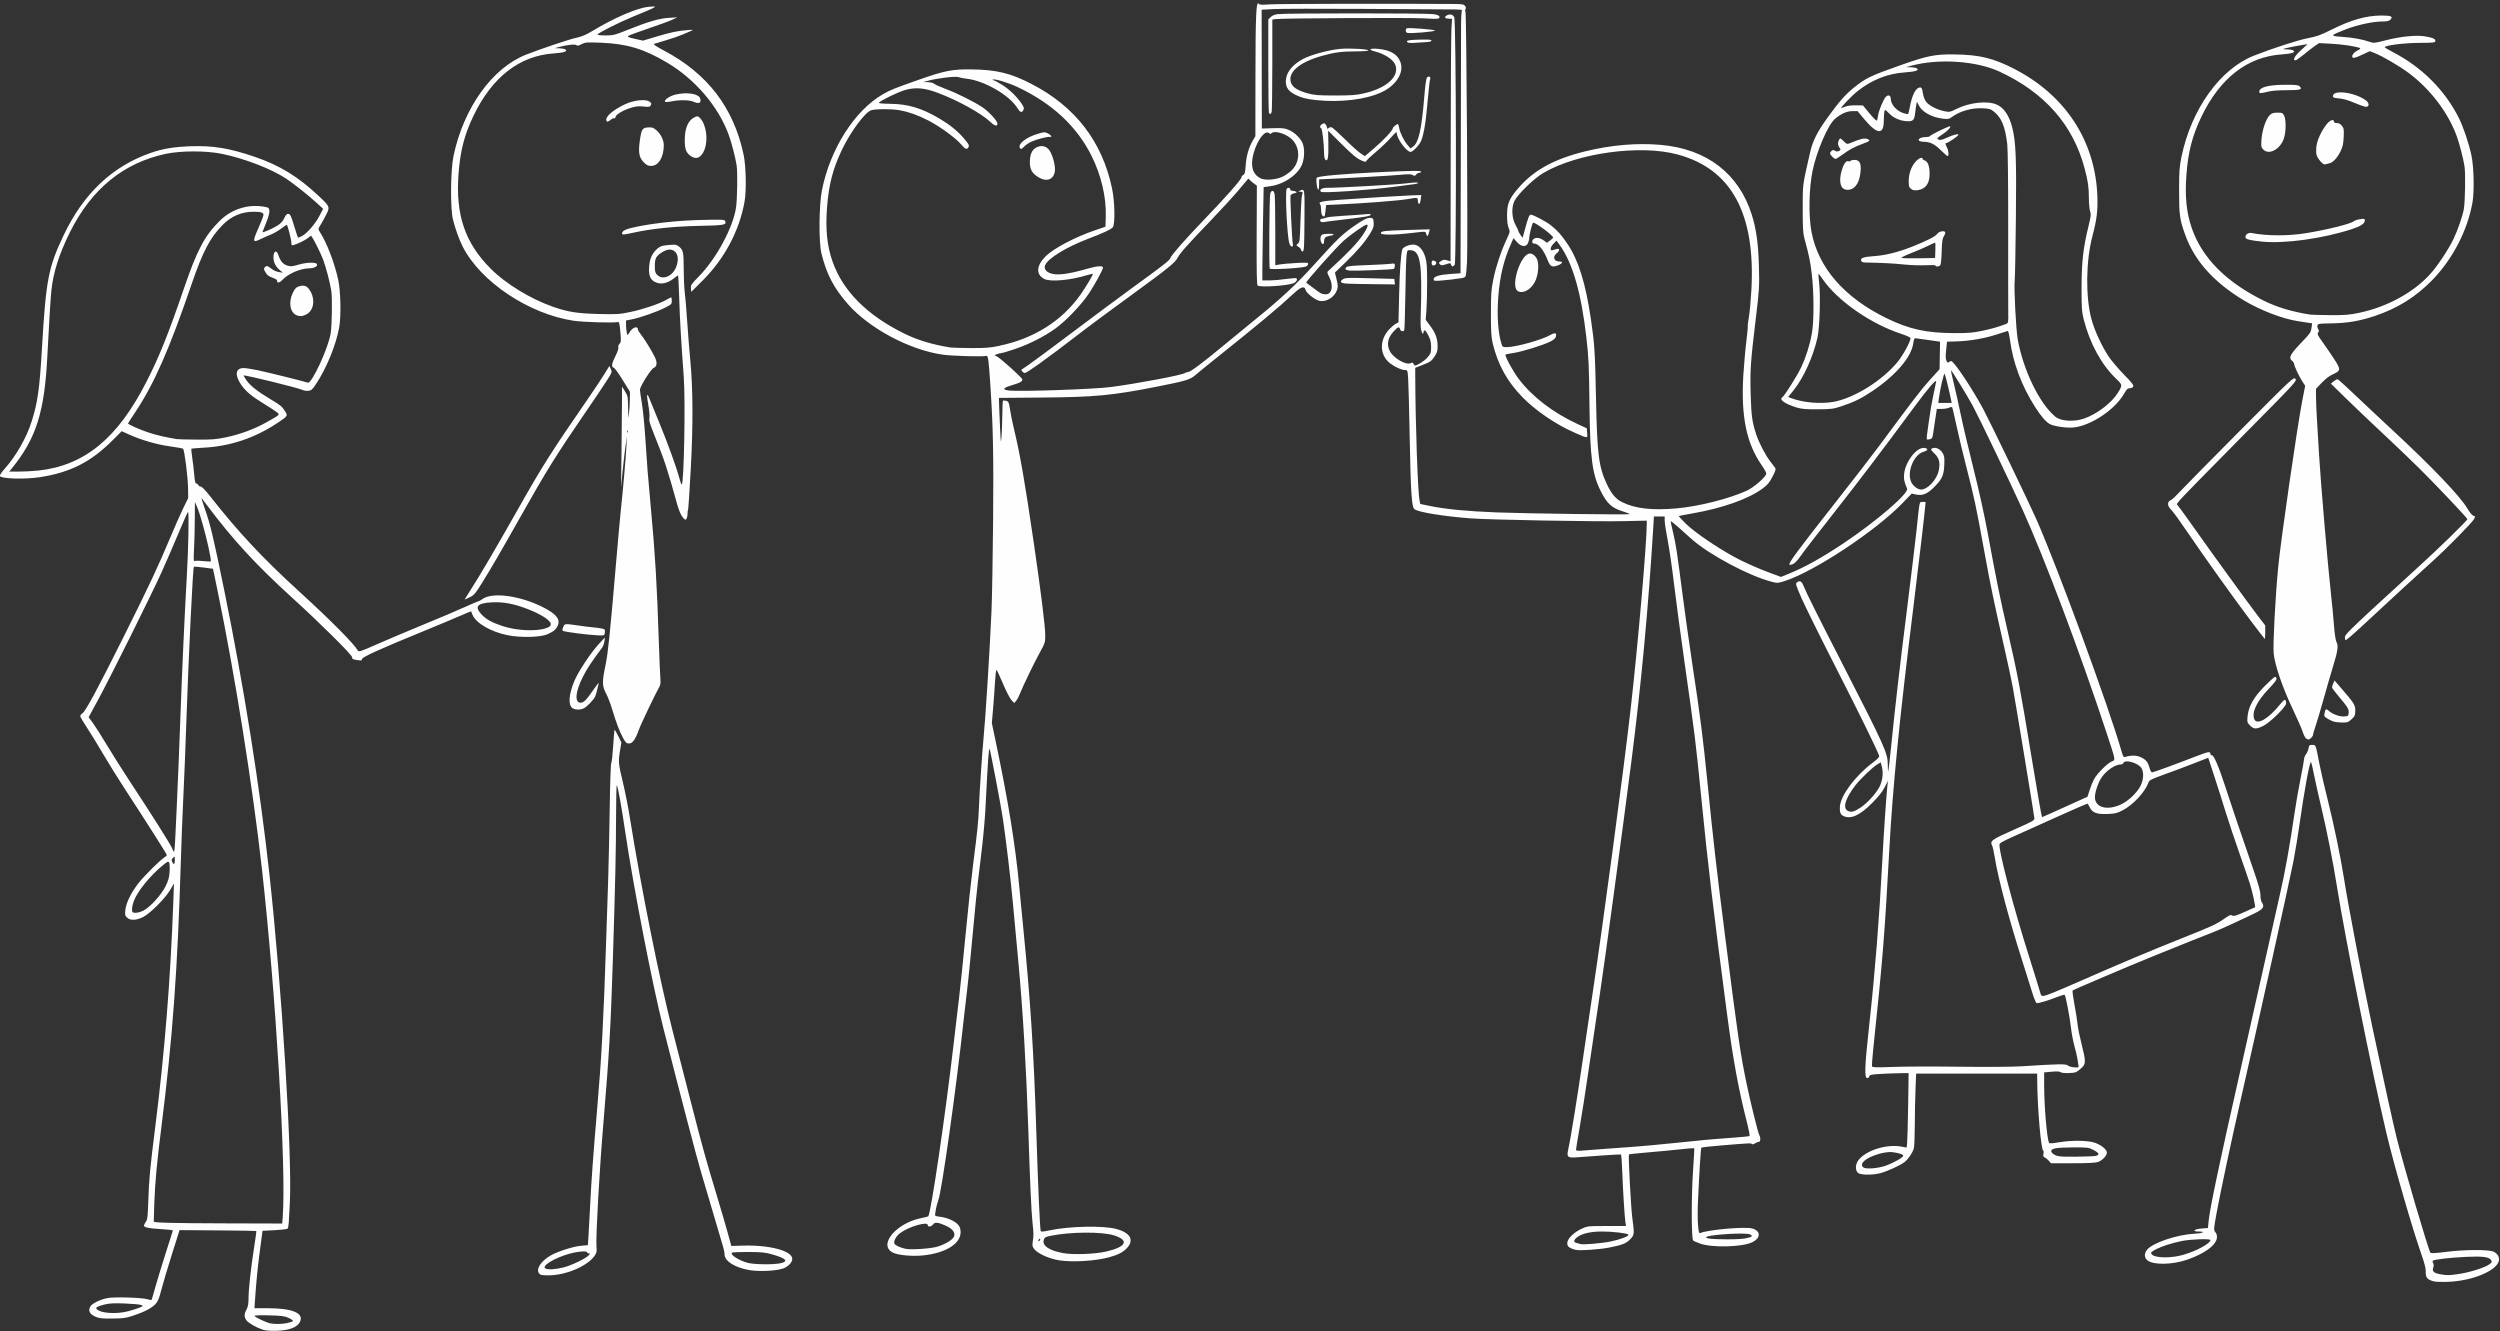 <?xml version="1.0" encoding="UTF-8" standalone="no"?><svg xmlns="http://www.w3.org/2000/svg" xmlns:xlink="http://www.w3.org/1999/xlink" fill="#000000" height="154.5" preserveAspectRatio="xMidYMid meet" version="1" viewBox="0.9 0.6 290.1 154.5" width="290.1" zoomAndPan="magnify"><rect x="0.9" y="0.6" width="290.1" height="154.5" fill="#333333" stroke="none"/><g id="change1_1"><path d="M 31.414 154.906 C 30.637 154.645 29.773 154.16 29.52 153.836 C 29.215 153.449 29.211 153.098 29.508 152.547 C 29.676 152.234 29.738 151.895 29.738 151.305 C 29.738 150.234 30 147.832 30.375 145.43 C 30.543 144.359 30.664 143.465 30.641 143.445 C 30.621 143.426 28.609 143.395 26.168 143.375 L 21.734 143.344 L 20.836 146.188 C 20.344 147.75 19.797 149.594 19.621 150.281 C 19.371 151.266 19.223 151.621 18.945 151.922 C 18.504 152.395 17.629 152.852 16.332 153.277 C 15.48 153.555 15.16 153.598 13.906 153.605 C 12.652 153.617 12.391 153.582 11.918 153.363 C 11.301 153.078 11.117 152.691 11.371 152.219 C 11.551 151.879 12.469 151.418 13.324 151.234 C 14.082 151.074 17.332 151.164 17.992 151.359 C 18.234 151.434 18.457 151.473 18.48 151.449 C 18.508 151.422 18.707 150.754 18.922 149.965 C 19.141 149.176 19.688 147.387 20.137 145.988 C 20.586 144.594 20.957 143.418 20.957 143.379 C 20.957 143.336 20.324 143.27 19.555 143.223 C 18.129 143.141 17.605 143.027 17.605 142.809 C 17.605 142.742 17.703 142.547 17.824 142.375 C 18.016 142.102 18.051 141.766 18.113 139.863 C 18.188 137.473 18.312 136.141 18.926 131.281 C 20.016 122.633 20.684 114.27 21.016 105.137 L 21.086 103.113 L 20.648 103.867 C 20.066 104.859 18.312 106.613 17.496 107.02 C 16.707 107.41 16.023 107.434 15.648 107.086 C 15.41 106.863 15.387 106.762 15.445 106.195 C 15.531 105.359 16.152 104.105 17.016 103.027 C 17.707 102.16 19.422 100.461 19.957 100.109 C 20.125 100 20.262 99.871 20.262 99.82 C 20.262 99.719 17.973 96.113 15.52 92.355 C 14.645 91.016 13.445 89.09 12.859 88.082 C 12.27 87.07 11.434 85.703 11 85.047 C 10.562 84.391 10.207 83.781 10.207 83.691 C 10.207 83.605 10.332 83.449 10.484 83.352 C 10.844 83.113 12.27 80.465 15.383 74.223 C 18.129 68.723 19.344 66.137 20.691 62.898 C 21.168 61.754 21.824 60.273 22.148 59.605 L 22.738 58.391 L 22.719 57.156 C 22.695 55.883 22.301 52.805 22.141 52.668 C 22.094 52.625 21.41 52.504 20.625 52.398 C 19.117 52.191 17.277 51.66 15.859 51.012 L 15.023 50.633 L 13.973 51.684 C 11.457 54.207 9.059 55.426 5.527 55.973 C 3.781 56.242 1.008 56.16 0.883 55.836 C 0.852 55.75 1.094 55.379 1.422 55.016 C 2.77 53.512 3.977 51.398 4.582 49.48 C 5.273 47.281 5.492 45.734 5.766 41.047 C 6.23 33.07 6.512 31.605 8.309 27.848 C 10.594 23.066 13.91 19.922 18.32 18.367 C 19.781 17.852 21.016 17.645 23.047 17.57 C 25.609 17.48 27.555 17.801 30.438 18.789 C 33.363 19.789 35.496 21.094 37.895 23.352 C 39.188 24.566 39.207 24.617 38.746 25.52 C 38.543 25.926 38.246 26.461 38.086 26.715 C 37.812 27.152 37.809 27.188 37.988 27.469 C 38.832 28.781 39.73 31.121 40.152 33.094 C 40.434 34.418 40.492 37.297 40.262 38.574 C 39.891 40.641 38.801 43.312 37.574 45.16 C 37.141 45.809 37.023 45.914 36.68 45.949 C 36.461 45.969 36.176 45.93 36.043 45.863 C 35.574 45.625 29.281 44.074 29.184 44.172 C 29.156 44.199 29.309 44.461 29.52 44.758 C 29.965 45.379 30.824 46.051 32.258 46.906 C 33.473 47.633 33.617 47.75 33.977 48.316 C 34.32 48.859 34.309 48.879 33.043 49.715 C 30.441 51.438 27.609 52.383 24.57 52.547 C 23.793 52.59 23.137 52.645 23.109 52.676 C 23.082 52.703 23.129 53.176 23.207 53.723 C 23.289 54.27 23.395 55.168 23.441 55.719 C 23.504 56.461 23.566 56.715 23.688 56.715 C 23.777 56.715 23.879 56.793 23.918 56.891 C 23.953 56.984 24.078 57.062 24.191 57.062 C 24.32 57.062 24.734 57.484 25.242 58.133 C 28.527 62.32 31.352 65.348 35.574 69.195 C 39.27 72.57 41.992 75.312 42.438 76.109 C 42.527 76.266 42.836 76.16 44.66 75.352 C 45.828 74.836 48.242 73.816 50.027 73.082 C 51.809 72.352 53.965 71.438 54.816 71.051 C 55.668 70.668 56.41 70.352 56.461 70.352 C 56.516 70.352 56.699 70.246 56.871 70.121 C 57.984 69.297 61.121 69.691 63.77 70.992 C 65.395 71.793 65.945 72.43 65.633 73.16 C 65.434 73.633 65.172 73.863 64.461 74.184 C 63.617 74.562 61.316 74.621 59.777 74.305 C 57.836 73.906 56.113 72.898 55.73 71.938 C 55.648 71.734 55.574 71.555 55.566 71.539 C 55.559 71.523 55.008 71.75 54.344 72.043 C 53.68 72.336 51.812 73.117 50.191 73.781 C 45.051 75.883 42.91 76.852 42.91 77.074 C 42.91 77.234 42.836 77.262 42.477 77.211 C 41.836 77.121 41.754 77.082 41.754 76.855 C 41.754 76.59 38.027 72.891 34.82 69.977 C 30.586 66.125 27.934 63.246 24.945 59.258 C 24.637 58.844 24.344 58.461 24.293 58.402 C 24.242 58.348 24.406 58.883 24.656 59.594 C 25.305 61.434 25.652 62.883 26.906 69.023 C 29.199 80.258 31.031 91.75 32.16 102.016 C 33.605 115.176 34.824 134.809 34.531 140.211 C 34.48 141.102 34.426 142.109 34.41 142.449 C 34.391 142.789 34.328 143.117 34.27 143.176 C 34.211 143.234 33.535 143.312 32.766 143.352 L 31.363 143.422 L 31.301 143.898 C 31.266 144.156 31.137 145.125 31.016 146.047 C 30.801 147.645 30.633 149.359 30.492 151.449 L 30.426 152.402 L 31.91 152.402 C 34.863 152.402 36.227 152.984 35.691 154.016 C 35.375 154.629 34.453 154.977 33.035 155.023 C 32.281 155.047 31.711 155.004 31.414 154.906 Z M 34.238 154.125 C 34.559 154.059 34.852 153.953 34.887 153.895 C 34.926 153.832 34.703 153.672 34.398 153.531 C 33.926 153.316 33.578 153.273 32.137 153.234 C 31.09 153.203 30.434 153.234 30.434 153.297 C 30.434 153.426 31.852 154.094 32.281 154.168 C 32.844 154.27 33.664 154.25 34.238 154.125 Z M 15.766 152.758 C 16.238 152.637 16.828 152.449 17.086 152.34 C 17.543 152.145 17.543 152.141 17.258 152.027 C 17.098 151.965 16.242 151.887 15.352 151.855 C 14.066 151.809 13.578 151.836 12.984 151.988 C 12.152 152.203 11.941 152.336 12.137 152.527 C 12.609 153 14.391 153.113 15.766 152.758 Z M 33.707 141.801 C 34.133 136.352 32.918 116.012 31.301 101.492 C 30.215 91.785 28.156 78.871 26.121 69.027 L 25.617 66.602 L 24.535 66.457 C 23.941 66.375 23.43 66.34 23.395 66.371 C 23.281 66.484 22.766 77.113 22.516 84.566 C 22.418 87.457 22.262 91.359 22.168 93.234 C 22.074 95.109 21.949 98.359 21.887 100.457 C 21.504 113.199 20.938 120.977 19.629 131.371 C 19.102 135.551 18.902 137.688 18.805 140.211 C 18.762 141.355 18.734 142.316 18.742 142.348 C 18.777 142.488 20.762 142.539 26.984 142.559 L 33.648 142.578 L 33.711 141.801 Z M 17.523 106.277 C 18.305 105.883 19.609 104.457 20.102 103.461 C 20.441 102.77 20.539 102.426 20.582 101.742 C 20.613 101.273 20.582 100.801 20.527 100.691 C 20.426 100.516 20.336 100.559 19.73 101.062 C 18.254 102.293 16.863 104.016 16.43 105.156 C 16.215 105.723 16.152 106.305 16.293 106.445 C 16.449 106.602 17.047 106.52 17.523 106.277 Z M 21.188 100.398 C 21.188 99.953 21.176 99.945 20.977 100.141 C 20.812 100.297 20.789 100.398 20.879 100.602 C 21.051 101 21.188 100.91 21.188 100.398 Z M 21.414 94.102 C 21.543 91.367 21.727 86.844 21.824 84.047 C 21.992 79.172 22.344 71.426 22.574 67.52 C 22.766 64.309 22.848 59.879 22.715 60.008 C 22.645 60.074 22.125 61.242 21.555 62.609 C 20.98 63.977 20.125 65.953 19.652 67 C 18.477 69.605 13.582 79.438 12.258 81.855 L 11.184 83.824 L 11.688 84.508 C 11.965 84.887 12.688 86.027 13.297 87.047 C 13.906 88.066 15.109 89.965 15.965 91.27 C 18.562 95.211 20.602 98.441 20.871 99.035 C 21.188 99.727 21.129 100.254 21.414 94.102 Z M 64.293 73.484 C 64.715 73.328 64.812 73.238 64.812 73.008 C 64.812 72.609 63.711 71.891 62.188 71.297 C 60.559 70.66 59.32 70.426 57.977 70.496 C 56.301 70.582 55.938 70.973 56.73 71.848 C 57.273 72.449 57.922 72.816 59.191 73.242 C 60.824 73.789 63.16 73.898 64.293 73.484 Z M 25.098 64.113 C 24.672 62.215 24.062 60.078 23.746 59.375 L 23.516 58.852 L 23.504 60.816 C 23.504 61.898 23.461 63.453 23.418 64.27 C 23.344 65.699 23.352 65.754 23.562 65.688 C 23.684 65.652 24.121 65.66 24.535 65.711 C 24.949 65.762 25.32 65.773 25.363 65.738 C 25.406 65.699 25.285 64.969 25.094 64.113 Z M 5.328 55.207 C 10.711 54.625 14.555 51.469 17.914 44.863 C 19.387 41.973 20.43 39.379 22.227 34.121 C 23.777 29.59 24.637 27.969 26.402 26.219 C 27.863 24.773 29.945 24.184 31.906 24.664 C 32.289 24.758 32.246 25.336 31.762 26.504 C 31.539 27.039 31.355 27.504 31.355 27.535 C 31.355 27.645 32.578 27.109 33.109 26.77 C 33.48 26.535 33.723 26.262 33.891 25.906 C 34.082 25.5 34.191 25.391 34.379 25.418 C 34.578 25.449 34.691 25.684 35.023 26.785 C 35.242 27.516 35.445 28.137 35.473 28.164 C 35.504 28.195 35.711 28.117 35.938 27.996 C 36.535 27.676 37.48 26.582 37.969 25.645 L 38.395 24.832 L 37.688 24.18 C 36.77 23.332 35.078 21.984 34.145 21.355 C 32.438 20.211 29.227 18.969 26.613 18.445 C 24.793 18.078 21.922 18.082 20.176 18.445 C 15.238 19.488 11.531 22.508 9.023 27.531 C 7.77 30.051 7.082 32.203 6.863 34.305 C 6.754 35.398 6.609 37.715 6.391 41.977 C 6.062 48.43 5.098 51.469 2.277 54.949 L 1.973 55.324 L 3.09 55.324 C 3.703 55.324 4.711 55.27 5.328 55.203 Z M 27.086 51.352 C 28.762 51.004 30.402 50.398 31.82 49.602 C 33.461 48.684 33.418 48.727 32.957 48.383 C 32.742 48.223 32.074 47.793 31.473 47.422 C 30.059 46.555 29.41 46.004 28.883 45.242 C 28.109 44.117 28.227 43.309 29.164 43.309 C 29.402 43.309 30.102 43.414 30.719 43.543 C 31.758 43.754 36.297 44.879 36.621 45.004 C 37.07 45.176 39.027 40.934 39.277 39.246 C 39.422 38.238 39.469 35.152 39.344 34.355 C 39.203 33.426 38.734 31.629 38.402 30.742 C 38.168 30.105 37.453 28.645 37.164 28.203 L 36.996 27.945 L 36.625 28.227 C 36.266 28.5 35.504 28.871 34.969 29.035 C 34.734 29.102 34.707 29.07 34.707 28.742 C 34.707 28.43 34.297 26.809 34.188 26.691 C 34.168 26.672 33.875 26.863 33.535 27.121 C 33.195 27.379 32.633 27.703 32.281 27.84 C 31.93 27.98 31.391 28.219 31.082 28.371 C 30.219 28.801 30.191 28.625 30.879 27.086 C 31.203 26.352 31.473 25.652 31.473 25.531 C 31.473 25.262 31.172 25.168 30.316 25.172 C 28.949 25.172 27.781 25.664 26.781 26.656 C 25.309 28.117 24.441 29.758 23.145 33.543 C 20.535 41.176 18.789 45.137 16.594 48.434 C 16.133 49.125 15.754 49.711 15.754 49.734 C 15.754 49.844 17.07 50.43 18.066 50.766 C 18.996 51.082 20.125 51.344 21.418 51.555 C 21.578 51.578 22.617 51.605 23.73 51.613 C 25.457 51.625 25.945 51.586 27.086 51.352 Z M 35.332 37.188 C 34.547 36.871 34.344 35.648 34.891 34.551 C 35.145 34.047 35.262 33.93 35.656 33.812 C 36.266 33.629 36.637 33.828 36.988 34.523 C 37.508 35.547 37.238 36.715 36.395 37.113 C 35.961 37.32 35.699 37.336 35.332 37.188 Z M 33.074 33.312 C 33.062 33.281 33.055 33.199 33.047 33.129 C 33.035 33.062 32.836 32.938 32.598 32.855 C 32.066 32.672 31.852 32.5 31.641 32.086 C 31.492 31.809 31.496 31.746 31.656 31.586 C 31.848 31.395 31.902 31.41 32.473 31.836 C 32.672 31.988 33.039 32.141 33.281 32.176 L 33.727 32.238 L 33.336 31.918 C 32.902 31.562 32.629 31.012 32.629 30.496 C 32.629 29.703 32.988 29.535 33.215 30.223 C 33.434 30.902 33.754 31.273 34.25 31.422 C 34.641 31.539 34.824 31.523 35.562 31.305 C 36.465 31.035 37.602 31.008 37.68 31.25 C 37.77 31.516 37.379 31.723 36.758 31.738 C 35.691 31.762 34.293 32.383 33.621 33.129 C 33.422 33.352 33.113 33.457 33.074 33.312 Z M 283.344 149.297 C 282.52 149.082 282.344 148.848 282.379 148.012 C 282.387 147.789 282.184 147.008 281.922 146.277 C 280.887 143.375 278.688 135.773 277.812 132.062 C 276.145 124.996 273.039 109.504 272.078 103.461 C 271.637 100.676 270.91 97.004 270.289 94.391 C 269.949 92.961 269.555 91.191 269.41 90.461 C 269.27 89.73 269.117 89.09 269.074 89.039 C 268.926 88.875 268.297 92.285 267.738 96.238 C 267.574 97.414 267.262 99.312 267.047 100.457 C 266.699 102.297 262.867 119.629 260.824 128.598 C 259.816 133.027 258.527 139.09 258.102 141.418 C 257.805 143.031 257.773 143.344 257.91 143.496 C 258.766 144.48 257.391 145.855 254.613 146.801 C 252.965 147.363 250.824 147.398 250.125 146.879 C 249.703 146.566 249.68 146.059 250.066 145.598 C 250.734 144.805 253.508 143.871 255.52 143.762 C 256.555 143.707 256.93 143.504 255.996 143.504 C 255.219 143.504 255.52 143.223 256.367 143.156 L 257.109 143.098 L 257.195 142.234 C 257.34 140.801 258.492 135.316 260.75 125.359 C 261.508 122.023 262.828 116.148 263.684 112.301 C 264.543 108.457 265.352 104.852 265.484 104.285 C 266.023 101.988 266.648 98.504 267.156 94.965 C 267.316 93.852 267.633 92.047 267.855 90.953 C 268.078 89.855 268.262 88.836 268.262 88.688 C 268.262 88.535 268.363 88.285 268.484 88.129 C 268.605 87.973 268.742 87.664 268.781 87.438 C 268.852 87.07 268.895 87.027 269.223 87.039 C 269.641 87.055 269.605 86.957 270.059 89.305 C 270.227 90.164 270.645 91.984 270.992 93.348 C 271.691 96.129 272.523 100.121 272.887 102.48 C 273.316 105.27 275.129 114.785 276.133 119.523 C 277.59 126.398 278.582 130.922 279.027 132.699 C 279.863 136.055 282.719 145.754 282.934 145.973 C 283.008 146.047 283.625 146.012 284.699 145.875 C 286.879 145.594 289.648 145.578 290.25 145.844 C 290.719 146.051 290.969 146.496 290.863 146.93 C 290.57 148.09 287.754 149.242 284.961 149.344 C 284.262 149.371 283.535 149.344 283.344 149.297 Z M 286.289 148.422 C 287.531 148.234 289.227 147.695 289.754 147.32 C 290.043 147.113 290.082 147.031 289.988 146.852 C 289.777 146.461 289.039 146.355 287.102 146.445 C 285.25 146.527 283.359 146.746 283.207 146.895 C 283.16 146.941 283.176 147.07 283.246 147.18 C 283.312 147.289 283.328 147.477 283.277 147.605 C 283.074 148.125 283.285 148.332 284.152 148.48 C 284.879 148.605 285.121 148.598 286.289 148.422 Z M 254.23 146.215 C 255.793 145.762 257.398 144.891 257.398 144.496 C 257.398 144.316 255.109 144.395 254.047 144.613 C 252.945 144.84 251.828 145.195 251.137 145.539 C 250.543 145.84 250.441 145.941 250.559 146.121 C 250.863 146.586 252.777 146.637 254.23 146.215 Z M 63.441 148.348 C 63.082 147.832 63.68 146.926 64.82 146.273 C 65.637 145.805 67.438 145.234 68.352 145.156 L 69.117 145.09 L 69.188 144.039 C 69.227 143.457 69.316 141.84 69.383 140.441 C 69.504 137.844 69.77 134.195 70.18 129.465 C 70.695 123.508 70.941 118.953 71.227 110.105 C 71.293 108.105 71.398 104.879 71.465 102.941 C 71.527 101.004 71.613 97.152 71.652 94.391 C 71.691 91.488 71.766 89.27 71.832 89.145 C 71.895 89.023 71.996 88.113 72.055 87.125 C 72.117 86.133 72.188 85.301 72.211 85.277 C 72.234 85.25 72.422 85.574 72.629 85.992 L 73.004 86.75 L 72.848 87.707 C 72.637 89 72.656 89.211 73.184 91.395 C 73.434 92.438 73.805 94.305 74 95.547 C 75.281 103.574 77.473 114.496 78.977 120.332 C 79.355 121.797 80.266 125.332 80.996 128.191 C 82.422 133.75 82.777 135.031 84.117 139.461 C 84.586 141.016 85.148 142.941 85.367 143.734 L 85.762 145.18 L 87.074 145.141 C 90.211 145.047 92.836 145.75 92.836 146.684 C 92.836 147.117 92.305 147.641 91.68 147.828 C 90.77 148.098 88.879 148.168 87.801 147.973 C 86.129 147.672 84.977 146.926 84.977 146.148 C 84.977 145.961 84.879 145.484 84.754 145.09 C 84.543 144.406 83.625 141.305 82.238 136.57 C 81.672 134.641 79.824 127.574 77.867 119.871 C 76.609 114.906 74.375 103.395 73.422 96.934 C 73.004 94.109 72.621 91.973 72.484 91.73 C 72.43 91.633 72.387 93.27 72.387 95.43 C 72.383 99.109 72.305 102.754 72.031 111.492 C 71.773 119.723 71.594 122.887 70.934 130.734 C 70.473 136.16 70.023 144.145 70.113 145.199 C 70.168 145.809 70.137 145.969 69.918 146.293 C 69.098 147.508 66.578 148.59 64.562 148.59 C 63.73 148.59 63.59 148.559 63.441 148.348 Z M 66.301 147.668 C 67.242 147.426 68.871 146.645 69.211 146.27 C 69.395 146.066 69.395 146.047 69.223 146.047 C 69.117 146.047 69.031 145.996 69.031 145.93 C 69.031 145.719 67.914 145.812 66.898 146.105 C 65.191 146.602 63.73 147.5 64.18 147.785 C 64.457 147.961 65.352 147.91 66.301 147.668 Z M 91.445 147.191 C 92.473 146.973 92.137 146.617 90.449 146.145 C 89.699 145.93 89.234 145.887 87.734 145.879 C 86.738 145.879 85.883 145.914 85.836 145.957 C 85.598 146.199 86.617 146.855 87.664 147.141 C 88.395 147.336 90.629 147.367 91.445 147.191 Z M 123.855 146.855 C 122.68 146.684 121.336 146.082 120.906 145.535 C 120.699 145.273 120.672 145.137 120.738 144.68 C 120.855 143.922 120.852 143.832 120.707 142.406 C 120.57 141.09 120.43 137.973 120.227 131.715 C 119.98 124.359 119.598 117.891 119.062 112.129 C 118.871 110.094 118.59 107.051 118.434 105.367 C 118.16 102.441 117.641 98.078 117.273 95.602 C 117.039 94.027 115.855 87.801 115.734 87.516 C 115.641 87.289 115.539 88.73 115.25 94.445 C 115.184 95.781 114.945 98.305 114.723 100.051 C 114.5 101.801 114.246 104.012 114.156 104.965 C 113.547 111.484 113.262 114.379 113.117 115.539 C 113.023 116.27 112.84 117.855 112.711 119.062 C 111.859 126.945 110.16 139 109.77 139.922 C 109.59 140.352 109.355 141.547 109.426 141.668 C 109.453 141.707 109.73 141.77 110.043 141.805 C 110.824 141.898 111.734 142.305 112.082 142.719 C 112.297 142.977 112.367 143.191 112.367 143.609 C 112.367 144.926 110.605 146.012 108.043 146.277 C 106.777 146.406 105.137 146.262 104.531 145.965 C 102.762 145.102 104.82 142.562 107.785 141.949 C 108.219 141.859 108.594 141.77 108.613 141.746 C 108.918 141.445 110.602 130 111.555 121.777 C 111.75 120.094 112.035 117.648 112.195 116.348 C 112.352 115.043 112.688 111.766 112.945 109.066 C 113.199 106.363 113.59 102.723 113.812 100.977 C 114.348 96.77 114.426 96.012 114.504 94.102 C 114.586 92.152 114.867 87.973 115.027 86.301 C 115.277 83.688 115.738 76.305 115.953 71.508 C 116.02 70.016 116.102 65.254 116.141 60.934 C 116.203 53.328 116.141 50.215 115.828 45.391 C 115.641 42.492 115.559 41.859 115.387 41.898 C 114.852 42.012 111.316 41.91 110.23 41.746 C 106.363 41.172 101.723 38.68 99.258 35.852 C 97.633 33.992 96.797 32.379 96.215 29.984 C 95.895 28.66 95.934 24.398 96.281 22.656 C 97.238 17.879 100.059 13.438 103.352 11.535 C 104.223 11.035 104.617 10.875 107.5 9.859 C 110.488 8.805 111.41 8.621 113.637 8.652 C 116.555 8.691 118.168 9.086 120.617 10.352 C 125.68 12.973 128.801 17.027 129.941 22.461 C 130.27 24.02 130.312 26.656 130.02 26.984 C 129.789 27.238 128.98 27.617 127.215 28.289 C 124.633 29.273 122.477 30.598 122.18 31.375 C 122.035 31.754 122.23 32.082 122.715 32.285 C 123.469 32.598 124.773 32.445 127.152 31.762 C 128.219 31.453 128.891 31.414 128.891 31.652 C 128.891 31.883 127.945 33.621 127.262 34.648 C 126.375 35.98 124.594 37.84 123.352 38.734 C 122.062 39.66 120.285 40.562 118.66 41.109 C 117.902 41.363 117.191 41.574 117.082 41.574 C 116.977 41.574 116.742 41.637 116.562 41.707 C 116.254 41.832 116.25 41.844 116.488 41.91 C 116.816 42.004 119.531 44.43 119.531 44.629 C 119.531 44.871 119.305 45.004 118.41 45.273 C 117.254 45.621 117.133 45.809 117.988 45.918 C 119.156 46.062 127.82 45.77 129.758 45.516 C 132.836 45.117 138.184 44.105 138.422 43.879 C 138.48 43.82 138.633 43.773 138.762 43.773 C 139.02 43.773 140.504 42.668 142.648 40.883 C 143.445 40.215 145.141 38.828 146.406 37.801 C 149.645 35.18 151.312 33.621 153.582 31.105 C 155.957 28.469 156.582 27.863 157.816 26.98 C 159.016 26.121 159.57 25.836 159.957 25.883 C 160.238 25.914 160.27 25.969 160.301 26.438 C 160.328 26.863 160.262 27.082 159.922 27.645 C 159.316 28.648 158.395 29.734 157.02 31.055 L 155.805 32.227 L 156 33.02 C 156.156 33.668 156.168 33.887 156.055 34.227 C 155.777 35.07 154.836 35.668 154.023 35.516 C 153.523 35.422 152.492 34.613 152.398 34.238 C 152.273 33.742 151.863 33.871 150.996 34.68 C 149.191 36.359 147.109 38.094 141.566 42.527 C 140.793 43.145 139.91 43.867 139.605 44.133 C 138.988 44.664 138.516 44.805 134.961 45.504 C 129.918 46.492 127.914 46.68 121.844 46.73 L 116.816 46.773 L 116.84 47.727 C 116.855 48.254 116.902 49.465 116.953 50.418 C 117.035 52.062 117.043 52.105 117.113 51.285 C 117.156 50.809 117.195 49.684 117.207 48.789 C 117.215 47.895 117.25 47.133 117.285 47.098 C 117.32 47.062 117.488 47.07 117.656 47.113 C 117.938 47.191 117.973 47.27 118.102 48.113 C 118.176 48.617 118.395 49.68 118.586 50.477 C 119.266 53.297 119.832 56.551 120.867 63.637 C 121.691 69.273 122.191 73.301 122.191 74.34 C 122.191 75.133 122.156 75.234 121.59 76.262 C 120.918 77.477 119.551 80.309 119.25 81.102 C 119.145 81.387 118.953 81.746 118.824 81.902 L 118.594 82.18 L 118.273 81.844 C 118.094 81.656 117.648 80.789 117.277 79.914 C 116.91 79.043 116.57 78.328 116.527 78.328 C 116.48 78.328 116.406 78.965 116.359 79.742 C 116.316 80.52 116.215 81.91 116.137 82.832 L 115.992 84.508 L 116.383 86.359 C 117.895 93.531 118.73 98.668 119.184 103.578 C 119.254 104.34 119.465 106.5 119.648 108.375 C 120.473 116.672 120.863 122.738 121.145 131.66 C 121.355 138.289 121.57 143.16 121.668 143.461 C 121.695 143.547 121.996 143.523 122.672 143.375 C 124.938 142.883 128.906 142.797 130.445 143.211 C 132.094 143.656 132.551 144.527 131.633 145.465 C 131.168 145.941 130.617 146.219 129.566 146.504 C 128.023 146.922 125.41 147.086 123.855 146.855 Z M 129.305 145.82 C 131.602 145.281 131.957 144.52 130.172 143.953 C 128.785 143.512 125.098 143.535 122.828 144 C 122.242 144.117 122.121 144.188 122.027 144.449 C 121.793 145.117 122.598 145.695 124.203 146 C 125.375 146.227 127.973 146.133 129.305 145.82 Z M 109.707 145.254 C 110.695 144.941 111.531 144.406 111.625 144.027 C 111.734 143.598 111.41 143.184 110.711 142.859 C 109.793 142.434 109.383 142.383 109.176 142.68 C 108.977 142.961 108.555 143.012 108.555 142.754 C 108.555 142.297 106.324 142.945 105.352 143.688 C 104.895 144.035 104.586 144.59 104.68 144.891 C 104.746 145.098 105.391 145.398 106.012 145.516 C 106.723 145.645 108.973 145.488 109.707 145.254 Z M 121.613 144.414 C 121.613 144.352 121.559 144.332 121.496 144.371 C 121.434 144.41 121.379 144.496 121.379 144.559 C 121.379 144.621 121.434 144.641 121.496 144.602 C 121.559 144.562 121.613 144.477 121.613 144.414 Z M 116.883 40.719 C 120.871 39.891 124.121 37.84 126.262 34.816 C 126.926 33.871 127.777 32.449 127.711 32.383 C 127.688 32.359 127.41 32.418 127.094 32.516 C 125.117 33.125 122.789 33.336 122.074 32.969 C 121.074 32.449 121.148 31.406 122.266 30.312 C 123.195 29.402 125.691 28.094 127.969 27.32 L 129.18 26.906 L 129.215 25.676 C 129.273 23.43 128.68 20.922 127.555 18.668 C 125.844 15.246 122.977 12.586 118.98 10.703 C 117.852 10.172 116.246 9.695 116.094 9.844 C 116.059 9.879 116.094 9.914 116.18 9.914 C 116.266 9.914 116.707 10.145 117.16 10.426 C 118.023 10.965 118.922 11.832 119.461 12.648 C 119.727 13.047 119.758 13.172 119.652 13.371 C 119.461 13.73 119.277 13.656 118.91 13.074 C 117.98 11.613 115.113 9.965 113.094 9.738 C 112.727 9.699 112.285 9.613 112.117 9.547 C 111.785 9.422 109.66 9.676 108.594 9.969 L 108.031 10.121 L 108.574 10.133 C 108.875 10.145 109.188 10.219 109.281 10.309 C 109.371 10.398 109.961 10.668 110.59 10.902 C 111.91 11.391 113.93 12.398 114.902 13.047 C 115.629 13.535 116.641 14.629 116.641 14.934 C 116.641 15.289 116.34 15.234 115.883 14.801 C 114.77 13.742 112.066 12.246 109.652 11.348 C 108.121 10.781 107.078 10.703 105.875 11.062 C 105.059 11.309 103.102 12.258 102.895 12.508 C 102.824 12.59 103.234 12.633 104.199 12.645 C 106.277 12.668 107.879 13.152 109.934 14.371 C 111.18 15.113 112.035 15.812 112.793 16.707 C 113.316 17.32 113.391 17.469 113.289 17.66 C 113.105 18 112.922 17.938 112.449 17.375 C 111.824 16.629 109.938 15.254 108.609 14.574 C 107.359 13.938 106.344 13.578 105.266 13.387 C 104.367 13.227 102.445 13.23 101.98 13.398 C 101.258 13.648 99.609 15.879 98.613 17.949 C 97.547 20.168 97.07 22.012 96.867 24.688 C 96.676 27.223 96.871 29.129 97.504 30.938 C 98.703 34.363 101.496 37.172 105.836 39.309 C 107.398 40.078 109.086 40.586 111.211 40.926 C 111.371 40.953 112.41 40.98 113.523 40.988 C 115.25 41 115.738 40.961 116.883 40.727 Z M 121.438 21.188 C 120.656 20.719 120.398 20.266 120.406 19.387 C 120.418 18.477 120.668 17.949 121.199 17.691 C 121.789 17.41 122.355 17.562 122.707 18.094 C 123.07 18.648 123.387 19.883 123.309 20.461 C 123.18 21.426 122.363 21.742 121.438 21.188 Z M 119.23 17.723 C 119.051 17.258 120.004 16.527 121.309 16.133 C 122.051 15.906 122.125 15.902 122.492 16.078 C 122.867 16.258 123.039 16.539 122.738 16.484 C 122.477 16.438 121.219 16.754 120.629 17.02 C 120.312 17.16 119.926 17.414 119.773 17.582 C 119.457 17.926 119.32 17.961 119.23 17.723 Z M 155.078 34.668 C 155.543 34.359 155.555 33.527 155.109 32.672 C 154.898 32.27 154.887 32.176 155.023 32.051 C 157.262 30.004 158.406 28.809 159.074 27.816 C 159.574 27.07 159.723 26.668 159.488 26.668 C 159.27 26.668 157.695 27.762 156.871 28.488 C 155.949 29.301 152.355 33.328 152.48 33.406 C 152.504 33.422 152.836 33.672 153.219 33.961 C 153.602 34.254 154.016 34.547 154.145 34.621 C 154.406 34.77 154.891 34.797 155.078 34.672 Z M 183.727 145.629 C 182.891 145.418 182.652 145.152 182.809 144.633 C 182.941 144.188 183.664 143.539 184.406 143.195 C 185.105 142.871 185.141 142.867 187.348 142.867 L 189.582 142.867 L 189.516 142.449 C 189.418 141.836 189.242 139.016 189.152 136.656 C 189.109 135.527 189.039 134.586 189 134.566 C 188.93 134.535 185.938 134.727 183.996 134.887 C 182.816 134.984 182.68 134.887 182.867 134.051 C 183.129 132.898 183.945 127.848 184.531 123.801 C 184.879 121.387 185.398 117.875 185.684 116 C 186.871 108.199 189.375 89.504 190.137 82.719 C 190.988 75.172 191.992 63.594 191.992 61.328 L 191.992 61.016 L 189.305 61.074 C 186.133 61.145 173.891 60.922 171.652 60.758 C 168.492 60.527 165.484 60.039 165.027 59.684 C 164.715 59.441 164.602 57.777 164.484 51.516 C 164.422 48.18 164.34 45.02 164.301 44.496 C 164.234 43.559 164.23 43.543 163.926 43.539 C 163.543 43.539 162.762 43.188 162.227 42.777 C 160.957 41.809 160.926 40.039 162.152 38.766 C 162.387 38.52 162.715 38.25 162.879 38.164 L 163.18 38.004 L 163.254 34.852 C 163.316 32.039 163.453 30.102 163.625 29.539 C 163.707 29.277 164.375 28.98 164.891 28.98 C 165.488 28.98 166.02 29.531 166.293 30.434 C 166.461 30.988 166.504 31.535 166.504 33.312 C 166.508 34.523 166.469 36.004 166.422 36.609 L 166.336 37.707 L 166.852 38.402 C 167.48 39.238 167.723 39.898 167.723 40.773 C 167.723 41.328 167.66 41.527 167.348 41.996 C 167.016 42.496 166.863 42.602 166.047 42.922 L 165.121 43.289 L 165.125 44.078 C 165.141 49.664 165.418 57.695 165.625 58.68 L 165.707 59.082 L 166.973 59.34 C 168.711 59.691 171.195 59.93 174.539 60.059 C 177.992 60.195 190.027 60.348 190.027 60.258 C 190.027 60.223 189.676 60.082 189.246 59.953 C 187.922 59.543 187.387 59.055 186.645 57.582 C 185.664 55.637 185.414 53.727 185.344 47.727 C 185.289 42.961 185.254 42.148 184.984 39.785 C 184.395 34.617 183.395 31.137 181.91 29.066 L 181.516 28.52 L 181.145 28.906 C 180.766 29.293 180.734 29.762 181.094 29.621 C 181.188 29.586 181.391 29.527 181.543 29.488 C 181.922 29.391 181.914 29.699 181.531 30 C 181.031 30.391 181.215 30.945 181.844 30.945 C 182.293 30.945 182.246 31.152 181.75 31.363 C 181.035 31.66 180.789 31.555 180.508 30.828 C 180.031 29.598 179.438 28.863 178.922 28.863 C 178.617 28.863 178.633 28.445 178.941 28.281 C 179.234 28.125 179.656 28.215 180.086 28.535 L 180.41 28.773 L 180.77 28.508 C 180.965 28.363 181.125 28.211 181.125 28.172 C 181.125 27.926 179.137 26.438 178.809 26.438 C 178.707 26.438 178.352 27.832 178.352 28.23 C 178.352 28.395 178.277 28.676 178.188 28.852 C 177.949 29.312 177.387 29.227 176.891 28.656 L 176.523 28.238 L 176.227 28.914 C 175.375 30.828 174.941 32.664 174.758 35.082 C 174.598 37.238 174.734 39.246 175.133 40.508 C 175.242 40.855 175.289 40.883 175.754 40.883 C 176.777 40.883 179.84 40.031 180.758 39.492 C 181.211 39.227 181.473 39.203 181.473 39.43 C 181.473 39.781 181.309 39.98 180.793 40.238 C 179.965 40.656 177.465 41.43 176.523 41.559 C 176.055 41.625 175.641 41.711 175.598 41.75 C 175.48 41.867 176.465 43.688 177.113 44.543 C 178.707 46.652 181.105 48.488 184.031 49.84 L 185.031 50.301 L 185.074 50.848 C 185.121 51.496 185.195 51.496 183.613 50.805 C 181.484 49.875 179.16 48.301 177.637 46.762 C 175.812 44.914 174.711 42.934 174.109 40.422 C 173.945 39.719 173.906 39.059 173.906 36.953 C 173.91 34.676 173.941 34.188 174.184 33.023 C 174.492 31.516 175.031 29.883 175.691 28.453 C 176.141 27.484 176.141 27.469 175.961 27.043 C 175.836 26.75 175.777 26.266 175.777 25.547 C 175.781 24.273 176.016 23.688 177.004 22.523 C 178.812 20.387 181.16 19.078 184.809 18.172 C 187.793 17.43 190.859 17.164 193.609 17.41 C 198.953 17.883 202.668 20.73 204.176 25.512 C 204.703 27.188 204.941 28.914 205.008 31.582 C 205.066 33.859 205.047 34.219 204.66 37.418 C 204.031 42.645 203.969 43.523 204.047 46.297 C 204.117 48.855 204.223 49.633 204.711 51.066 C 205.035 52.023 205.746 53.387 206.293 54.105 C 206.531 54.414 206.789 54.758 206.871 54.867 C 206.996 55.035 206.953 55.195 206.582 55.91 C 206.23 56.594 206.012 56.859 205.453 57.273 C 203.797 58.508 200.781 59.574 197.191 60.195 C 196.395 60.332 195.727 60.461 195.707 60.48 C 195.684 60.5 196.027 60.875 196.469 61.32 C 197.574 62.426 200.766 64.562 202.852 65.594 C 203.773 66.051 205.211 66.676 206.047 66.984 L 207.562 67.547 L 208.473 67.176 C 210.352 66.414 212.289 65.332 214.852 63.621 C 218.648 61.086 222.426 57.832 222.199 57.301 C 221.863 56.516 221.789 56.148 221.855 55.57 C 222.02 54.133 223.316 52.473 224.191 52.578 C 224.68 52.633 224.648 52.875 224.133 53.016 C 222.969 53.328 222.133 55.387 222.691 56.566 C 222.895 56.992 223.445 57.406 223.809 57.41 C 224.582 57.41 225.648 56.266 225.871 55.199 C 226.062 54.285 225.922 53.746 225.359 53.211 C 224.992 52.859 224.926 52.742 225.055 52.66 C 225.426 52.426 226.004 52.648 226.316 53.16 C 226.52 53.48 226.551 53.688 226.516 54.52 C 226.473 55.742 226.266 56.195 225.336 57.129 C 224.543 57.926 223.977 58.152 223.195 57.977 L 222.738 57.871 L 221.664 58.984 C 218.539 62.223 211.438 66.918 207.984 68.027 C 207.203 68.277 207.141 68.281 206.484 68.109 C 203.82 67.418 199.223 64.961 197.188 63.148 C 196.824 62.82 196.125 62.199 195.645 61.766 C 195.16 61.332 194.762 61.027 194.762 61.09 C 194.762 61.152 194.891 61.742 195.047 62.398 C 195.375 63.785 195.516 64.715 196.152 69.66 C 196.41 71.66 196.91 75.199 197.258 77.52 C 198.215 83.836 198.52 86.238 199.039 91.441 C 199.711 98.164 200.078 101.375 201.066 109.125 C 202.586 121.062 202.844 122.828 203.562 126.285 C 204.008 128.438 204.898 132.062 205.051 132.324 C 205.23 132.637 205.191 133.105 204.988 133.105 C 204.891 133.105 204.688 133.184 204.535 133.285 C 204.375 133.391 204.234 133.418 204.191 133.352 C 204.117 133.234 203.941 133.242 200.598 133.52 C 199.391 133.617 198.371 133.734 198.328 133.777 C 198.258 133.852 198.102 136.309 197.93 140.105 C 197.887 141 197.891 142.188 197.938 142.742 C 198.012 143.617 198.047 143.742 198.211 143.676 C 199.141 143.293 203.375 142.922 204.211 143.148 C 205.234 143.426 205.25 144.246 204.238 144.746 C 203.098 145.312 199.59 145.406 198.18 144.906 C 197.801 144.773 197.438 144.609 197.371 144.539 C 197.164 144.336 197.156 139.375 197.359 136.48 C 197.461 135.051 197.523 133.859 197.5 133.836 C 197.477 133.816 196.762 133.871 195.91 133.965 C 195.059 134.059 193.371 134.219 192.164 134.32 C 190.961 134.422 189.949 134.527 189.926 134.555 C 189.828 134.648 190.152 140.695 190.316 141.945 C 190.559 143.77 190.551 143.887 190.113 144.359 C 189.641 144.871 189.211 145.051 187.719 145.352 C 186.57 145.586 184.199 145.754 183.727 145.633 Z M 187.809 144.66 C 189.027 144.402 190.008 144.016 189.844 143.855 C 189.676 143.695 188.043 143.504 186.805 143.504 C 185.504 143.504 184.48 143.734 183.934 144.152 C 183.473 144.504 183.449 144.746 183.871 144.84 C 184.047 144.879 184.242 144.93 184.305 144.957 C 184.562 145.062 186.801 144.871 187.809 144.66 Z M 203.453 144.301 C 204.207 144.145 204.344 144.031 204 143.848 C 203.484 143.57 198.586 143.91 198.887 144.203 C 199.035 144.348 199.551 144.395 201.258 144.41 C 202.129 144.422 203.117 144.371 203.453 144.301 Z M 187.137 133.914 C 187.93 133.855 189.387 133.75 190.371 133.68 C 191.359 133.609 193.41 133.422 194.938 133.262 C 198.402 132.898 199.41 132.805 201.871 132.629 C 202.953 132.555 203.871 132.457 203.918 132.422 C 203.961 132.383 203.848 131.754 203.66 131.023 C 202.641 127.031 202.016 123.652 201.305 118.254 C 199.668 105.852 199.121 101.266 198.289 92.887 C 197.664 86.609 197.547 85.68 196.438 77.922 C 195.965 74.617 195.391 70.352 195.164 68.445 C 194.938 66.539 194.598 64.199 194.41 63.246 C 194.223 62.293 194.07 61.289 194.07 61.02 L 194.07 60.527 L 192.82 60.527 L 192.758 61.598 C 192.176 71.152 191.348 80.031 190.191 89.074 C 189.223 96.641 187.082 112.434 186.559 115.883 C 186.246 117.949 185.676 121.797 185.293 124.438 C 184.91 127.074 184.414 130.258 184.191 131.516 C 183.969 132.77 183.785 133.883 183.785 133.984 C 183.785 134.152 183.902 134.168 184.738 134.098 C 185.262 134.059 186.344 133.977 187.137 133.914 Z M 195.398 59.598 C 198.008 59.367 201.48 58.496 203.586 57.543 C 204.438 57.156 205.859 55.91 205.859 55.547 C 205.859 55.434 205.621 55.004 205.332 54.59 C 203.555 52.043 202.914 48.922 203.195 44.16 C 203.27 42.961 203.422 41.199 203.543 40.246 C 203.66 39.293 203.734 38.484 203.711 38.441 C 203.688 38.402 203.746 37.938 203.84 37.402 C 203.934 36.871 204.062 35.473 204.129 34.297 C 204.633 25.379 201.824 20.207 195.559 18.523 C 191.223 17.355 184 18.344 180.031 20.645 C 178.91 21.293 177.023 23.125 176.625 23.945 C 176.262 24.695 176.328 25.922 176.773 26.727 C 176.945 27.027 177.082 27.328 177.082 27.387 C 177.082 27.449 177.195 27.656 177.332 27.852 L 177.582 28.199 L 177.863 27.176 C 178.242 25.785 178.355 25.512 178.543 25.512 C 178.82 25.512 180.352 26.328 180.895 26.766 C 181.672 27.391 182.117 27.895 182.824 28.957 C 184.086 30.859 184.902 33.5 185.516 37.684 C 185.926 40.469 185.992 41.48 186.098 46.719 C 186.234 53.348 186.41 54.75 187.355 56.773 C 187.879 57.891 188.379 58.488 189.098 58.852 C 190.598 59.613 192.562 59.844 195.398 59.598 Z M 166.613 42 C 166.93 41.609 166.969 41.469 166.965 40.844 C 166.961 40.305 166.883 39.984 166.645 39.523 C 166.305 38.867 166.145 38.77 166.074 39.18 C 166.031 39.422 166.02 39.418 165.871 39.09 C 165.75 38.828 165.723 38.348 165.762 37.125 C 165.949 31.141 165.723 29.688 164.582 29.633 C 164.199 29.613 164.195 29.621 164.117 30.25 C 164.07 30.602 164.008 32.668 163.977 34.848 C 163.945 37.027 163.887 38.859 163.848 38.922 C 163.727 39.117 163.426 39.043 163.363 38.801 C 163.273 38.461 163.113 38.516 162.621 39.055 C 161.93 39.801 161.781 40.57 162.18 41.352 C 162.586 42.152 164.074 43.012 164.586 42.742 C 164.781 42.633 164.844 42.652 164.949 42.852 C 165.074 43.086 165.082 43.082 165.668 42.766 C 165.992 42.59 166.418 42.242 166.613 42 Z M 216.605 136.77 C 216.168 136.547 216.141 135.766 216.551 135.227 C 217.422 134.086 219.812 133.332 221.543 133.652 L 222.145 133.766 L 222.199 133.289 C 222.23 133.027 222.285 131.086 222.32 128.973 L 222.379 125.129 L 221.602 125.129 C 221.172 125.129 220.16 125.164 219.352 125.207 C 218.062 125.273 217.871 125.305 217.812 125.496 C 217.777 125.613 217.676 125.707 217.594 125.707 C 217.219 125.707 217.262 124.512 217.82 119.41 C 218.48 113.375 218.969 107.266 219.324 100.457 C 219.492 97.277 219.766 93.234 219.906 91.848 L 219.973 91.211 L 219.59 91.965 C 219.328 92.477 218.875 93.047 218.164 93.762 C 216.719 95.219 215.688 95.691 214.82 95.297 C 214.477 95.141 214.363 94.848 214.398 94.219 C 214.469 92.93 216.168 90.641 218.18 89.125 C 218.816 88.648 219.004 88.441 218.953 88.289 C 218.668 87.5 216.684 83.453 213.926 78.043 C 212.141 74.547 210.352 70.93 209.949 70.008 C 209.285 68.484 209.234 68.316 209.41 68.188 C 209.758 67.922 209.953 68.027 210.184 68.59 C 210.543 69.473 211.629 71.648 214.867 77.969 C 219.578 87.168 219.957 88.008 219.957 89.293 C 219.957 89.766 219.98 90.129 220.012 90.102 C 220.039 90.07 220.195 88.723 220.359 87.105 C 220.855 82.211 221.312 78.254 222.211 71.105 C 222.68 67.355 223.172 63.273 223.305 62.031 C 223.668 58.578 223.605 58.855 224.004 58.844 C 224.195 58.832 224.348 58.844 224.348 58.863 C 224.348 59.242 223.559 66.008 222.902 71.277 C 221.32 83.961 220.527 91.973 220.133 99.246 C 219.602 109.043 219.359 112.051 218.273 122.316 C 218.164 123.344 218.102 124.254 218.133 124.34 C 218.184 124.469 218.617 124.48 220.547 124.406 C 221.844 124.355 225.32 124.344 228.277 124.383 C 231.562 124.422 234.391 124.402 235.559 124.328 C 239.805 124.055 240.629 124.043 240.844 124.234 C 240.957 124.332 241.293 124.434 241.59 124.453 C 242.086 124.492 242.133 124.473 242.09 124.266 C 242.066 124.137 242.012 123.801 241.973 123.516 C 241.934 123.23 241.777 122.551 241.621 122 C 241.469 121.449 241.281 120.484 241.215 119.855 C 241.082 118.664 240.605 116.156 240.488 116.039 C 240.453 116.004 240.094 116.102 239.695 116.262 C 238.539 116.715 237.391 117.059 237.227 116.996 C 237.141 116.965 236.91 116.402 236.711 115.746 C 236.512 115.094 235.992 113.438 235.555 112.07 C 234.035 107.316 232.777 102.586 232.379 100.145 C 232.273 99.492 232.141 98.867 232.082 98.754 C 231.777 98.18 231.965 98.043 234.707 96.828 C 236.828 95.887 237 95.789 236.969 95.535 C 236.875 94.766 234.707 81.641 234.453 80.293 C 234.289 79.434 233.895 77.586 233.578 76.191 C 232.199 70.094 231.926 68.785 231.16 64.598 C 230.191 59.277 230.004 58.391 229.082 54.809 C 228.688 53.285 228.168 51.109 227.926 49.977 C 227.684 48.84 227.457 47.883 227.422 47.848 C 227.383 47.812 227.223 47.836 227.059 47.914 C 226.898 47.988 226.512 48.051 226.207 48.051 L 225.648 48.051 L 225.453 49.352 C 225.344 50.066 225.227 50.84 225.195 51.074 C 225.145 51.406 225.066 51.516 224.84 51.57 C 224.684 51.609 224.523 51.613 224.484 51.57 C 224.449 51.535 224.535 50.738 224.68 49.805 C 224.824 48.867 224.957 47.973 224.98 47.812 C 225 47.652 225.129 47.004 225.262 46.367 C 225.395 45.734 225.527 45.082 225.562 44.922 C 225.652 44.48 224.699 45.57 223.098 47.738 C 219.438 52.699 216.59 56.449 213.621 60.223 C 211.824 62.504 210.109 64.727 209.812 65.16 C 209.461 65.664 209.148 65.988 208.93 66.066 C 208.746 66.133 208.574 66.168 208.547 66.141 C 208.387 65.98 209.41 64.598 213.859 58.941 C 215.863 56.391 218.148 53.438 218.934 52.375 C 222.961 46.934 223.824 45.809 224.852 44.672 L 225.969 43.438 L 226.023 40.25 L 224.637 40.051 C 223.875 39.941 223.191 39.848 223.121 39.844 C 223.051 39.844 222.957 40.105 222.914 40.434 C 222.699 42.055 220.875 44.172 218.102 46.027 C 216.867 46.855 215.977 47.285 214.523 47.762 C 213.633 48.055 213.383 48.086 211.809 48.094 C 210.441 48.105 209.93 48.055 209.387 47.887 C 208.012 47.465 207.305 46.965 207.719 46.707 C 207.957 46.559 209.441 44.207 209.891 43.262 C 210.449 42.082 210.891 40.707 211.141 39.336 C 211.406 37.914 211.402 34.566 211.133 32.359 C 210.953 30.855 210.832 30.285 210.273 28.223 C 210.121 27.672 210.086 26.973 210.086 24.816 C 210.09 21.891 210.039 22.273 210.938 18.305 C 211.246 16.941 211.762 15.922 213.016 14.184 C 214.332 12.367 215.031 11.57 216.008 10.785 C 217.418 9.648 217.938 9.398 221.562 8.121 C 224.551 7.066 225.469 6.883 227.699 6.914 C 230.617 6.953 232.23 7.348 234.68 8.617 C 240.578 11.668 244.023 16.941 244.277 23.309 C 244.344 24.996 244.211 26.102 243.707 27.992 C 242.945 30.859 242.895 35.062 243.594 37.645 C 243.934 38.91 244.785 40.762 245.578 41.957 C 245.879 42.414 246.672 43.348 247.336 44.035 C 248.359 45.086 248.531 45.312 248.422 45.48 C 248.352 45.586 248.172 45.668 248.023 45.656 C 247.805 45.645 247.672 45.777 247.348 46.332 C 246.281 48.176 243.488 50.02 241.484 50.207 C 240.707 50.277 239.297 50.078 238.793 49.824 C 238.328 49.594 237.707 48.871 237.004 47.754 C 235.457 45.293 234.488 42.691 234.133 40.027 C 234.055 39.445 233.941 38.988 233.879 39.004 C 233.816 39.023 233.223 39.211 232.555 39.426 C 231.137 39.883 229.477 40.168 227.93 40.215 L 226.832 40.25 L 226.73 41.207 C 226.656 41.895 226.664 42.242 226.766 42.461 C 226.867 42.688 226.934 42.73 227.035 42.629 C 227.109 42.555 227.234 42.496 227.312 42.496 C 227.625 42.496 229.75 45.672 231.027 48.051 C 231.797 49.484 236.391 59.02 237.207 60.871 C 239.75 66.652 245.613 82.629 247.082 87.773 C 247.262 88.41 247.316 88.492 247.52 88.43 C 248.203 88.219 248.844 88.238 249.352 88.484 C 249.934 88.766 250.16 89.047 250.344 89.746 C 250.418 90.008 250.543 90.227 250.625 90.227 C 250.781 90.227 253.379 89.277 255.82 88.328 C 257.176 87.805 257.398 87.77 257.398 88.094 C 257.398 88.184 257.465 88.246 257.543 88.23 C 257.777 88.184 258.332 89.461 259.074 91.738 C 259.723 93.746 260.719 96.688 262.453 101.723 C 263.004 103.32 263.207 104.074 263.199 104.48 C 263.195 104.805 263.266 105.16 263.367 105.312 C 263.707 105.832 263.547 106.078 262.535 106.578 C 261.391 107.145 258.395 108.52 257.922 108.691 C 257.383 108.891 253.441 110.465 250.754 111.559 C 247.754 112.777 241.543 115.422 241.414 115.535 C 241.363 115.582 241.453 116.289 241.609 117.105 C 241.766 117.926 241.93 118.961 241.973 119.406 C 242.016 119.852 242.23 120.91 242.445 121.758 C 242.949 123.738 242.953 124.043 242.465 124.504 C 242.258 124.699 241.973 124.918 241.836 124.992 C 241.52 125.16 240.152 125.168 239.988 125.004 C 239.91 124.926 239.555 124.91 238.984 124.961 L 238.102 125.043 L 238.105 126.613 C 238.109 129.039 238.438 132.824 238.676 133.211 C 238.734 133.305 239.031 133.289 239.773 133.16 C 241.289 132.895 243.25 132.922 244.043 133.223 C 244.77 133.492 245.383 134.008 245.383 134.352 C 245.383 134.699 244.855 135.258 244.367 135.43 C 244.062 135.539 243.207 135.582 241.414 135.582 L 238.891 135.582 L 238.637 135.289 C 238.496 135.125 238.285 134.953 238.168 134.91 C 238.004 134.848 237.973 134.75 238.023 134.492 C 238.062 134.309 238.047 134.137 237.996 134.117 C 237.734 134.02 237.312 129.051 237.297 125.875 L 237.293 125.184 L 223.25 125.184 L 223.176 126.973 C 223.133 127.961 223.098 129.832 223.094 131.133 C 223.09 132.438 223.039 133.664 222.98 133.859 C 222.82 134.398 222.324 135.125 221.891 135.457 C 221.367 135.855 219.898 136.523 219.078 136.738 C 218.266 136.949 217 136.961 216.605 136.766 Z M 219.668 135.883 C 220.582 135.566 221.75 134.91 221.75 134.715 C 221.75 134.559 221.305 134.406 220.527 134.297 C 219.652 134.176 217.84 134.734 217.211 135.324 C 216.879 135.637 216.879 135.969 217.211 136.113 C 217.594 136.277 218.871 136.156 219.668 135.883 Z M 244.043 134.738 C 244.578 134.621 244.52 134.41 243.859 134.062 C 243.258 133.746 243.203 133.738 241.395 133.746 C 239.434 133.758 238.863 133.863 238.93 134.23 C 238.949 134.34 239.148 134.523 239.371 134.633 C 239.715 134.805 240.082 134.836 241.742 134.824 C 242.82 134.812 243.855 134.777 244.043 134.738 Z M 239.199 115.766 C 239.645 115.59 241.098 114.965 242.434 114.379 C 246.918 112.41 250.504 110.898 253.875 109.559 C 257.59 108.086 258.082 107.859 259.051 107.176 C 259.605 106.785 259.754 106.727 259.93 106.836 C 260.098 106.941 260.363 106.867 261.34 106.434 C 262 106.141 262.559 105.891 262.578 105.879 C 262.652 105.832 262.254 104.012 261.984 103.172 C 261.836 102.695 261.289 101.109 260.773 99.648 C 260.258 98.188 259.547 96.055 259.191 94.91 C 258.84 93.766 258.234 91.863 257.848 90.68 L 257.145 88.531 L 255.453 89.191 C 254.52 89.555 252.988 90.129 252.043 90.469 C 250.582 90.996 250.309 91.129 250.219 91.379 C 249.812 92.504 248.457 93.973 247.23 94.621 C 246.566 94.969 246.355 95.02 245.438 95.055 C 244.219 95.102 243.707 94.914 243.398 94.293 C 243.293 94.082 243.184 93.887 243.152 93.855 C 243.125 93.828 241.391 94.578 239.301 95.523 C 237.211 96.469 234.938 97.496 234.246 97.801 C 233.559 98.109 232.965 98.43 232.934 98.516 C 232.734 99.035 234.477 105.684 236.41 111.781 C 237.012 113.688 237.566 115.469 237.637 115.742 C 237.785 116.312 237.805 116.312 239.199 115.766 Z M 240.527 94.234 L 243.129 93.055 L 243.371 92.309 C 243.504 91.895 243.73 91.324 243.879 91.039 C 244.199 90.41 245.422 89.18 245.941 88.965 C 246.402 88.773 246.438 88.965 245.328 85.586 C 242.344 76.52 238.152 65.383 235.613 59.777 C 234.203 56.664 230.535 49.012 229.805 47.66 C 229.207 46.559 227.34 43.516 227.289 43.566 C 227.27 43.586 227.398 44.203 227.582 44.93 C 227.766 45.66 228.133 47.297 228.395 48.566 C 228.656 49.84 229.332 52.699 229.891 54.926 C 230.5 57.34 231.176 60.391 231.562 62.492 C 232.602 68.129 232.949 69.832 233.867 73.82 C 235.004 78.754 235.324 80.441 236.66 88.582 C 237.277 92.348 237.816 95.426 237.855 95.422 C 237.895 95.422 239.098 94.883 240.527 94.234 Z M 216.816 94.301 C 217.574 93.789 218.543 92.738 218.969 91.957 C 219.344 91.266 219.469 90.285 219.27 89.562 L 219.137 89.066 L 218.781 89.273 C 218.246 89.582 216.773 90.984 216.188 91.746 C 215.016 93.27 214.695 94.383 215.332 94.699 C 215.719 94.891 216.082 94.793 216.816 94.301 Z M 247.059 93.926 C 247.902 93.52 248.871 92.594 249.281 91.801 C 249.652 91.078 249.695 90.191 249.383 89.715 C 248.992 89.121 247.473 88.691 247.305 89.129 C 247.266 89.227 247.129 89.305 247 89.305 C 246.375 89.305 245.379 89.965 244.812 90.754 C 244.398 91.328 243.996 92.488 243.996 93.098 C 243.996 94.316 245.43 94.707 247.059 93.926 Z M 242.73 49.172 C 244.191 48.672 245.898 47.383 246.625 46.23 C 247.211 45.305 247.207 45.258 246.477 44.57 C 244.766 42.949 243.391 40.438 242.691 37.648 C 242.473 36.781 242.441 36.344 242.445 33.949 C 242.449 30.969 242.633 29.344 243.258 26.812 C 243.531 25.695 243.559 25.457 243.438 25.129 C 243.363 24.918 243.297 24.23 243.293 23.598 C 243.281 22.234 243.203 21.672 242.797 20.141 C 241.453 15.078 238.172 11.348 232.922 8.91 C 230.219 7.656 225.816 7.367 222.656 8.234 L 222.094 8.387 L 222.613 8.402 C 222.902 8.414 223.211 8.461 223.309 8.523 C 223.668 8.75 223.199 8.914 221.953 9 C 219.926 9.137 218.102 9.863 216.438 11.188 C 215.746 11.738 214.398 13.148 214.559 13.148 C 214.59 13.148 214.797 13.07 215.023 12.977 C 215.27 12.875 215.758 12.812 216.254 12.82 L 217.074 12.836 L 217.828 13.746 C 218.242 14.246 218.625 14.629 218.676 14.598 C 218.727 14.566 218.797 14.312 218.828 14.039 C 218.891 13.473 219.43 12.16 219.734 11.832 C 219.996 11.547 220.305 11.668 220.305 12.051 C 220.305 12.727 220.988 13.492 221.812 13.742 C 222.062 13.816 222.293 13.852 222.324 13.824 C 222.355 13.793 222.457 13.359 222.551 12.863 C 222.762 11.762 223.125 10.977 223.504 10.805 C 223.852 10.645 223.945 10.766 224.047 11.504 C 224.086 11.793 224.246 12.199 224.406 12.406 C 224.742 12.848 225.652 13.32 226.52 13.504 C 227.109 13.625 227.164 13.617 227.965 13.223 C 229.465 12.488 231.492 12.266 232.574 12.723 C 233.418 13.074 234.039 13.984 234.398 15.383 C 234.824 17.051 234.898 18.922 234.824 25.961 C 234.785 29.625 234.723 32.855 234.688 33.141 C 234.582 33.934 234.832 38.848 235.039 39.988 C 235.68 43.57 237.578 47.461 239.406 48.957 C 240.051 49.48 241.539 49.578 242.73 49.172 Z M 213.668 47.23 C 216.062 46.793 219.285 44.789 221.082 42.617 C 221.746 41.812 222.684 40.074 222.586 39.82 C 222.555 39.738 222.074 39.52 221.52 39.34 C 217.984 38.188 214.129 35.504 212.395 32.988 C 212.148 32.625 211.93 32.348 211.91 32.367 C 211.891 32.387 211.93 32.895 212 33.492 C 212.164 34.945 212.055 38.598 211.809 39.727 C 211.328 41.938 210.199 44.438 209.031 45.883 L 208.398 46.664 L 208.715 46.789 C 210.09 47.32 212.156 47.504 213.668 47.23 Z M 227.297 46.98 C 227.062 45.824 226.621 44.047 226.547 43.969 C 226.461 43.875 226.035 45.734 225.891 46.805 L 225.82 47.355 L 227.371 47.355 Z M 230.934 38.984 C 232.086 38.738 232.926 38.496 233.746 38.164 C 233.934 38.086 233.957 37.945 233.938 36.91 C 233.93 36.266 233.922 31.812 233.93 27.016 C 233.934 21.703 233.891 17.906 233.82 17.309 C 233.574 15.273 233.164 14.273 232.285 13.562 C 231.891 13.246 231.742 13.203 230.953 13.164 C 229.66 13.105 228.305 13.5 227.336 14.219 C 227.07 14.414 226.918 14.441 226.375 14.375 C 225.074 14.223 223.953 13.609 223.555 12.828 L 223.336 12.406 L 223.27 12.75 C 223.234 12.938 223.168 13.387 223.129 13.75 C 223.039 14.535 222.883 14.695 222.234 14.668 C 221.41 14.637 220.652 14.312 220.125 13.77 C 219.66 13.293 219.633 13.281 219.566 13.527 C 219.531 13.668 219.496 14.156 219.496 14.613 C 219.492 16.293 218.719 16.215 217.191 14.387 L 216.449 13.492 L 215.875 13.492 C 215.219 13.492 214.516 13.801 213.832 14.391 C 213.023 15.078 211.703 18.141 211.234 20.406 C 210.805 22.473 210.75 25.645 211.109 27.523 C 211.906 31.684 214.93 35.148 219.84 37.535 C 222.449 38.801 224.398 39.234 227.586 39.254 C 229.312 39.262 229.801 39.223 230.938 38.984 Z M 225.504 31.418 C 225.504 31.355 225.02 31.34 224.379 31.375 C 223.758 31.406 222.602 31.375 221.805 31.289 C 220.547 31.16 219.254 31.094 217.441 31.066 C 217.094 31.066 216.922 31.004 216.871 30.871 C 216.75 30.547 217.129 30.406 218.324 30.324 C 219.707 30.234 221.203 29.859 222.906 29.176 C 224.582 28.5 225.531 28.012 225.699 27.73 C 225.859 27.465 226.539 27.324 226.621 27.543 C 226.652 27.625 226.582 27.836 226.465 28.012 C 226.297 28.27 226.246 28.621 226.215 29.781 C 226.191 30.582 226.121 31.297 226.055 31.379 C 225.922 31.543 225.504 31.574 225.504 31.418 Z M 225.48 29.645 C 225.5 29.152 225.484 28.75 225.449 28.75 C 225.41 28.75 225.062 28.91 224.676 29.105 C 224.285 29.301 223.402 29.684 222.715 29.953 C 222.023 30.223 221.496 30.48 221.539 30.523 C 221.582 30.566 222.48 30.59 223.531 30.57 L 225.445 30.539 Z M 222.789 22.605 C 222.441 22.402 222.387 22.273 222.387 21.633 C 222.383 20.793 222.664 19.973 223.141 19.41 C 223.516 18.973 224 18.758 224 19.035 C 224 19.094 224.105 19.176 224.234 19.215 C 224.605 19.332 224.812 19.875 224.809 20.738 C 224.809 21.594 224.59 22.117 224.094 22.434 C 223.715 22.68 223.059 22.766 222.789 22.605 Z M 214.703 22.398 C 214.375 22.035 214.348 21.25 214.629 20.324 C 214.867 19.543 215.18 19.16 215.445 19.328 C 215.504 19.363 215.582 19.34 215.621 19.273 C 215.66 19.211 215.871 19.156 216.09 19.156 C 216.684 19.156 216.887 19.539 216.801 20.48 C 216.719 21.371 216.492 21.949 216.074 22.336 C 215.68 22.699 215.004 22.73 214.703 22.398 Z M 213.504 18.773 C 213.207 18.457 213.191 18.312 213.438 18.109 C 213.582 17.988 213.668 17.984 213.844 18.098 C 214.008 18.199 214.133 18.203 214.301 18.113 C 214.512 18 214.516 17.969 214.355 17.738 C 214.148 17.441 214.133 17.148 214.305 16.824 C 214.426 16.598 214.445 16.602 214.828 16.973 C 215.207 17.34 215.238 17.352 215.598 17.199 C 216.77 16.711 217.246 16.598 217.578 16.727 C 217.988 16.883 217.902 16.977 217.035 17.293 C 216.07 17.645 215.484 17.961 214.715 18.535 C 214.344 18.812 213.977 19.039 213.898 19.039 C 213.82 19.039 213.645 18.922 213.504 18.773 Z M 226.16 18.078 C 225.395 17.312 224.91 17.066 224.105 17.051 C 223.195 17.031 223.469 16.5 224.391 16.5 C 224.609 16.5 224.809 16.461 224.828 16.41 C 224.902 16.25 227.109 15.176 227.195 15.262 C 227.312 15.379 226.828 15.863 226.168 16.285 C 225.762 16.547 225.645 16.676 225.758 16.746 C 225.996 16.898 226.215 16.863 226.848 16.566 C 227.547 16.242 228.16 16.09 228.16 16.242 C 228.16 16.363 226.957 17.191 226.777 17.191 C 226.613 17.191 226.629 17.34 226.832 17.727 C 227.016 18.078 227.066 18.656 226.918 18.715 C 226.871 18.734 226.531 18.449 226.16 18.078 Z M 73.219 86.27 C 72.816 85.547 72.402 84.469 71.93 82.887 C 71.738 82.246 71.414 81.414 71.211 81.035 C 70.766 80.199 70.758 79.711 71.172 77.746 C 71.453 76.422 71.703 73.969 72.379 66.02 C 72.57 63.73 72.809 61.129 72.898 60.238 C 73.215 57.246 73.527 53.66 73.586 52.438 L 73.641 51.227 L 73.473 52.438 C 73.383 53.105 73.23 54.434 73.137 55.387 L 72.969 57.121 L 73.02 53.016 C 73.051 50.762 73.074 48.137 73.074 47.188 L 73.074 45.461 L 73.422 46.008 C 73.754 46.531 73.77 46.609 73.785 47.965 C 73.801 49.223 73.812 49.293 73.887 48.625 C 73.934 48.211 73.98 47.469 73.984 46.969 L 74 46.066 L 73.16 44.699 C 72.699 43.945 72.234 43.305 72.121 43.273 C 71.816 43.188 71.875 42.789 72.316 41.922 C 72.547 41.473 72.688 41.047 72.652 40.914 C 72.621 40.785 72.68 40.602 72.793 40.488 C 72.969 40.312 72.977 40.156 72.887 39.113 C 72.809 38.219 72.75 37.945 72.629 37.969 C 72.078 38.086 68.566 37.984 67.469 37.82 C 62.27 37.043 56.656 33.293 54.59 29.211 C 54.176 28.395 53.715 27.105 53.457 26.055 C 53.141 24.742 53.18 20.344 53.527 18.695 C 54.699 13.105 58.035 8.465 61.98 6.926 C 63.742 6.242 66.945 5.164 67.734 4.996 C 68.371 4.859 68.887 4.645 69.551 4.246 C 72.18 2.66 74.824 1.52 76.145 1.395 C 77.367 1.281 77.316 1.312 74.348 2.535 C 72.719 3.207 70.371 4.387 70.238 4.602 C 70.199 4.668 70.574 4.711 71.148 4.711 C 72.059 4.711 72.223 4.672 73.691 4.082 C 76.105 3.113 77.383 2.738 78.508 2.672 L 79.488 2.613 L 78.91 2.891 C 78.594 3.043 77.359 3.496 76.168 3.895 C 74.98 4.297 73.922 4.684 73.82 4.758 C 73.668 4.871 73.801 4.93 74.57 5.105 L 75.504 5.316 L 77.094 4.84 C 78.785 4.336 79.496 4.188 80.703 4.09 C 81.293 4.043 81.391 4.059 81.164 4.152 C 81.004 4.219 80.539 4.422 80.125 4.602 C 79.711 4.781 78.828 5.086 78.16 5.281 C 77.492 5.477 76.871 5.664 76.777 5.699 C 76.676 5.738 77.133 6.039 77.926 6.457 C 82.984 9.121 86.031 13.094 87.184 18.531 C 87.469 19.859 87.527 22.742 87.297 24.008 C 86.691 27.391 84.969 30.625 82.445 33.141 L 81.113 34.469 L 81.074 34.059 C 81.039 33.684 81.117 33.57 82 32.672 C 84.012 30.633 85.969 27 86.309 24.684 C 86.457 23.676 86.5 20.59 86.379 19.793 C 86.238 18.863 85.77 17.066 85.438 16.18 C 84.219 12.91 81.551 9.793 78.324 7.875 C 75.609 6.262 73.641 5.672 70.59 5.555 C 68.973 5.492 68.82 5.504 68.371 5.734 C 68.039 5.902 67.863 5.941 67.809 5.852 C 67.715 5.699 66.723 5.793 65.852 6.031 L 65.273 6.191 L 65.793 6.203 C 66.082 6.215 66.391 6.266 66.488 6.324 C 66.844 6.551 66.379 6.715 65.133 6.801 C 61.184 7.074 58.004 9.547 55.855 14.012 C 54.789 16.23 54.312 18.078 54.109 20.754 C 53.75 25.527 54.848 28.777 57.836 31.773 C 59.598 33.539 62.453 35.285 65.094 36.207 C 66.797 36.801 67.887 36.973 70.359 37.035 C 72.504 37.086 72.77 37.07 74.062 36.801 C 75.523 36.496 77.418 35.852 78.238 35.383 C 78.504 35.23 78.75 35.105 78.785 35.105 C 78.824 35.105 78.852 35.285 78.852 35.508 C 78.852 35.891 78.812 35.93 78.062 36.309 C 77.094 36.797 75.188 37.465 74.242 37.652 L 73.539 37.793 L 73.547 38.383 C 73.555 38.707 73.598 39.102 73.641 39.262 C 73.719 39.543 73.723 39.539 73.98 39.121 C 74.324 38.562 74.926 38.383 74.926 38.84 C 74.926 38.918 75.07 39.16 75.25 39.383 C 75.656 39.883 76.555 41.344 76.895 42.051 C 77.195 42.676 77.137 43.148 76.742 43.301 C 76.445 43.414 75.156 45.465 75.156 45.824 C 75.156 45.953 75.258 46.656 75.383 47.391 C 75.508 48.121 75.691 49.984 75.789 51.531 C 75.984 54.59 76.082 55.848 76.426 59.547 C 76.926 64.898 77.133 68.418 77.348 75.031 C 77.414 77 77.492 78.926 77.527 79.309 C 77.574 79.805 77.543 80.082 77.418 80.289 C 77 81.004 75.254 84.652 75.027 85.297 C 74.637 86.398 74.293 86.875 73.895 86.875 C 73.609 86.875 73.508 86.785 73.219 86.27 Z M 73.73 50.57 C 73.695 50.477 73.668 50.504 73.66 50.637 C 73.656 50.762 73.684 50.828 73.723 50.789 C 73.762 50.75 73.766 50.652 73.73 50.57 Z M 268.473 86.27 C 268.375 86.191 268.203 85.84 268.094 85.492 C 267.984 85.141 267.434 83.895 266.875 82.719 C 265.742 80.332 264.855 77.715 264.738 76.418 C 264.641 75.355 264.93 69.844 265.266 66.363 C 265.562 63.305 267.461 50.168 268.043 47.156 L 268.391 45.367 L 268.043 44.832 C 267.664 44.238 267.105 43.039 267.105 42.812 C 267.105 42.734 267.004 42.578 266.875 42.469 C 266.422 42.082 266.625 41.727 268.27 40.016 C 268.938 39.32 269.059 39.133 269.125 38.664 L 269.199 38.121 L 268.816 38.062 C 268.609 38.027 268.047 37.941 267.57 37.871 C 265.766 37.598 263.168 36.598 261.25 35.441 C 257.758 33.328 255.547 30.855 254.469 27.844 C 253.836 26.086 253.758 25.539 253.762 22.738 C 253.766 20.461 253.797 19.973 254.035 18.809 C 255.18 13.258 258.535 8.578 262.484 7.043 C 264.691 6.18 267.57 5.25 268.668 5.039 C 269.727 4.836 270.18 4.676 271.383 4.074 C 273.707 2.906 275.445 2.414 277.238 2.402 C 278.402 2.402 278.645 2.52 278.25 2.91 C 278.121 3.039 277.848 3.094 277.316 3.094 C 276.246 3.094 274.41 3.496 273.051 4.027 C 271.262 4.727 271.238 4.777 272.664 4.875 C 273.938 4.961 275.051 5.164 275.867 5.453 C 276.34 5.621 276.422 5.613 277.676 5.289 C 279.465 4.828 281.297 4.645 282.316 4.82 C 283.246 4.984 283.543 5.125 283.496 5.379 C 283.465 5.543 283.227 5.57 281.609 5.574 C 279.863 5.586 277.621 5.867 277.625 6.082 C 277.625 6.121 278.078 6.391 278.625 6.676 C 281.93 8.391 284.605 11.07 286.215 14.27 C 286.746 15.32 287.391 17.242 287.688 18.645 C 287.969 19.977 288.031 22.859 287.801 24.125 C 287.223 27.355 285.504 30.668 283.148 33.094 C 281.238 35.059 279.082 36.402 276.406 37.289 C 274.652 37.867 273.211 38.105 271.355 38.125 C 270.047 38.141 269.879 38.164 269.82 38.348 C 269.785 38.465 269.816 38.66 269.898 38.785 C 270.012 38.969 270.012 39.051 269.891 39.195 C 269.766 39.344 269.848 39.52 270.434 40.328 C 270.812 40.855 271.418 41.742 271.777 42.297 C 272.547 43.48 272.531 43.625 271.578 44.047 C 271.203 44.215 270.73 44.582 270.312 45.02 L 269.648 45.719 L 269.648 46.625 C 269.648 47.121 269.699 48.336 269.762 49.32 C 269.82 50.305 269.93 52.098 270 53.305 C 270.18 56.41 271.02 66.246 271.383 69.484 C 271.504 70.566 271.66 72.203 271.73 73.125 C 271.809 74.172 271.926 74.922 272.031 75.121 C 272.266 75.547 272.172 76.172 271.613 77.98 C 271.367 78.773 270.871 80.488 270.508 81.793 C 270.145 83.098 269.727 84.508 269.574 84.926 C 269.426 85.348 269.305 85.77 269.305 85.863 C 269.305 86.047 268.949 86.414 268.766 86.414 C 268.703 86.414 268.574 86.352 268.473 86.27 Z M 274.625 36.906 C 277.898 36.223 280.984 34.539 282.93 32.371 C 283.762 31.445 285.039 29.516 285.602 28.34 C 286.125 27.238 286.703 25.551 286.812 24.801 C 286.961 23.793 287.004 20.703 286.883 19.906 C 286.742 18.98 286.273 17.184 285.941 16.297 C 284.945 13.621 282.902 10.945 280.445 9.098 C 279.352 8.273 277.32 7.09 276.414 6.742 L 275.887 6.539 L 274.961 6.973 C 274.305 7.281 274 7.371 273.91 7.285 C 273.723 7.094 273.984 6.711 274.477 6.453 C 274.781 6.297 274.855 6.215 274.734 6.168 C 274.203 5.965 272.688 5.742 271.434 5.676 L 270 5.602 L 269.512 5.938 C 269.242 6.121 268.664 6.57 268.223 6.938 C 267.785 7.301 267.355 7.602 267.266 7.602 C 266.895 7.602 267.156 7.117 267.887 6.441 L 268.668 5.723 L 268.148 5.805 C 267.324 5.934 265.898 6.23 265.844 6.281 C 265.82 6.309 266.027 6.332 266.309 6.332 C 266.59 6.332 266.895 6.383 266.992 6.441 C 267.348 6.668 266.883 6.832 265.637 6.918 C 261.688 7.191 258.508 9.664 256.359 14.129 C 255.293 16.348 254.816 18.191 254.613 20.867 C 254.422 23.402 254.617 25.309 255.25 27.117 C 256.445 30.543 259.242 33.352 263.582 35.488 C 265.145 36.258 266.832 36.766 268.957 37.105 C 269.113 37.133 270.156 37.16 271.266 37.168 C 272.996 37.18 273.484 37.141 274.625 36.906 Z M 263.293 28.625 C 261.953 28.484 261.512 28.367 261.469 28.152 C 261.41 27.844 261.785 27.562 262.164 27.637 C 263.941 27.992 266.457 27.996 268.551 27.648 C 271.098 27.223 273.699 26.566 274.039 26.27 C 274.137 26.184 274.461 26.078 274.762 26.035 C 275.266 25.961 275.312 25.973 275.312 26.191 C 275.312 26.535 274.84 26.852 273.832 27.18 C 270.426 28.297 265.965 28.91 263.293 28.629 Z M 270.172 19.328 C 269.699 18.777 269.621 18.516 269.684 17.699 C 269.742 16.93 270.273 15.762 270.93 14.965 C 271.289 14.531 271.73 14.387 271.73 14.707 C 271.73 14.82 271.844 14.879 272.066 14.879 C 272.301 14.879 272.484 14.98 272.656 15.199 C 272.883 15.48 272.902 15.625 272.863 16.508 C 272.824 17.293 272.75 17.637 272.496 18.152 C 272.133 18.895 271.637 19.445 271.246 19.539 C 271.098 19.574 270.875 19.629 270.746 19.664 C 270.582 19.707 270.418 19.613 270.172 19.328 Z M 263.527 17.945 C 263.281 17.684 263.266 17.59 263.324 16.762 C 263.398 15.707 263.84 14.398 264.266 13.973 C 264.504 13.734 264.676 13.676 265.164 13.672 C 265.723 13.672 265.785 13.695 265.949 14.016 C 266.191 14.492 266.176 15.93 265.918 16.68 C 265.484 17.941 264.176 18.637 263.527 17.945 Z M 274.156 12.551 C 273.418 12.234 272.82 12.059 272.336 12.02 C 271.734 11.969 271.613 11.926 271.613 11.75 C 271.613 10.973 274.168 11.309 275.445 12.254 C 275.832 12.539 275.855 12.961 275.484 12.996 C 275.359 13.008 274.762 12.809 274.156 12.551 Z M 263.062 11.258 C 263.062 10.73 264.082 10.449 266.035 10.438 C 267.305 10.43 267.59 10.465 267.75 10.621 C 268.117 10.984 267.844 11.066 266.258 11.066 C 265.273 11.066 264.492 11.129 264.062 11.242 C 263.242 11.453 263.062 11.457 263.062 11.258 Z M 261.996 84.789 C 261.664 84.453 261.648 84.402 261.707 83.734 C 261.812 82.574 262.434 81.477 263.707 80.203 C 264.293 79.617 264.828 79.133 264.887 79.133 C 264.949 79.133 265.035 79.219 265.074 79.32 C 265.125 79.449 264.836 79.828 264.133 80.566 C 262.785 81.98 262.18 83.246 262.48 84.031 C 262.773 84.809 264.125 84.031 265.52 82.289 C 266.008 81.676 266.176 81.66 266.18 82.227 C 266.184 82.613 264.324 84.441 263.531 84.832 C 262.723 85.234 262.434 85.227 261.996 84.789 Z M 271.703 84.336 C 271.527 84.285 271.199 84.125 270.973 83.984 C 270.602 83.758 270.57 83.695 270.641 83.367 C 270.758 82.824 270.793 82.805 271.156 83.105 C 271.625 83.5 272.418 83.781 272.953 83.734 C 273.371 83.703 273.406 83.668 273.441 83.324 C 273.484 82.895 273.324 82.637 272.227 81.34 C 271.824 80.871 271.5 80.43 271.504 80.359 C 271.508 80.289 271.574 80.082 271.652 79.898 L 271.797 79.562 L 272.695 80.602 C 274.09 82.219 274.215 82.422 274.207 83.094 C 274.199 83.609 274.148 83.719 273.773 84.062 C 273.391 84.414 273.285 84.449 272.684 84.441 C 272.32 84.441 271.875 84.387 271.703 84.336 Z M 67.332 82.773 C 66.809 82.41 66.891 81.203 67.547 79.625 C 68.008 78.523 69.461 76.328 70.398 75.32 L 71.098 74.57 L 71.035 75.031 C 71 75.285 70.871 75.625 70.754 75.781 C 69.645 77.246 69.012 78.195 68.562 79.09 C 67.66 80.867 67.543 82.141 68.281 82.141 C 68.645 82.141 68.969 81.805 69.805 80.578 C 70.152 80.07 70.406 79.758 70.375 79.887 C 70.34 80.012 70.254 80.371 70.188 80.68 C 70.117 80.992 70.008 81.348 69.941 81.469 C 69.734 81.855 69.004 82.609 68.668 82.781 C 68.254 82.996 67.645 82.992 67.332 82.77 Z M 273.074 74.891 C 273.031 74.852 273 74.688 273 74.523 C 273 74.277 273.613 73.66 276.266 71.207 C 278.062 69.551 280.465 67.348 281.609 66.312 C 283.812 64.316 287.215 60.996 287.215 60.844 C 287.215 60.715 283.664 56.961 281.668 54.98 C 280.742 54.059 278.891 52.293 277.562 51.051 C 276.23 49.812 274.293 47.969 273.258 46.957 L 271.375 45.117 L 271.695 44.852 C 271.875 44.707 272.082 44.598 272.156 44.613 C 272.234 44.625 273.145 45.445 274.18 46.434 C 275.215 47.422 277.18 49.27 278.547 50.531 C 283.094 54.742 286.391 58.195 287.223 59.617 C 287.484 60.07 287.77 60.41 287.914 60.449 C 288.141 60.508 288.145 60.531 287.984 60.836 C 287.77 61.246 284.785 64.281 283.164 65.734 C 281.969 66.805 278.18 70.289 274.836 73.395 C 273.906 74.258 273.113 74.93 273.074 74.891 Z M 261.992 72.52 C 259.898 69.727 256.75 65.316 254.75 62.379 C 253.91 61.137 253.07 59.98 252.891 59.809 C 252.34 59.277 252.34 58.809 252.891 58.578 C 252.988 58.539 253.453 58.09 253.926 57.582 C 254.395 57.074 257.539 53.887 260.906 50.5 C 266.949 44.426 267.035 44.344 267.254 44.562 C 267.477 44.781 267.387 44.875 260.852 51.473 C 257.203 55.152 254.059 58.371 253.855 58.629 L 253.488 59.094 L 253.926 59.668 C 254.164 59.98 255.004 61.148 255.789 62.262 C 257.664 64.922 261.766 70.57 262.875 72.023 L 263.758 73.176 L 263.758 73.961 C 263.758 74.391 263.734 74.742 263.707 74.742 C 263.684 74.742 262.91 73.742 261.992 72.52 Z M 70.129 74.316 C 69.102 74.27 66.43 73.926 66.254 73.816 C 66.133 73.742 66.133 73.66 66.254 73.367 C 66.422 72.953 66.418 72.953 67.941 73.176 C 68.57 73.27 69.375 73.367 69.723 73.398 C 70.074 73.43 70.531 73.488 70.742 73.535 C 71.082 73.609 71.121 73.656 71.09 73.969 C 71.047 74.367 71.066 74.363 70.129 74.316 Z M 54.816 70.164 C 54.816 70.145 55.156 69.602 55.57 68.961 C 56.527 67.48 58.547 64.039 60.887 59.895 C 63.828 54.68 64.852 53.07 69.273 46.66 C 69.906 45.738 70.695 44.555 71.02 44.027 L 71.609 43.07 L 71.777 43.418 C 71.941 43.758 71.93 43.793 71.34 44.723 C 71.008 45.25 69.918 46.875 68.914 48.336 C 65.414 53.441 64.363 55.129 61.285 60.586 C 59.012 64.617 57.992 66.375 56.879 68.168 C 56.059 69.492 55.926 69.652 55.398 69.914 C 55.078 70.07 54.816 70.184 54.816 70.164 Z M 80.098 60.594 C 79.902 60.352 79.66 59.773 79.48 59.121 C 78.348 55.031 78.012 54.016 76.84 51.109 C 76.312 49.797 76.199 49.414 76.258 49.07 C 76.297 48.84 76.238 48.18 76.133 47.602 C 75.898 46.324 75.953 46.07 76.281 46.902 C 76.418 47.246 76.922 48.488 77.41 49.664 C 78.383 52.027 79.402 54.848 79.723 56.051 C 79.836 56.48 79.961 56.832 80.004 56.832 C 80.27 56.832 80.453 47.062 80.238 44.234 C 79.941 40.258 79.785 37.578 79.715 35.191 C 79.672 33.746 79.609 32.562 79.578 32.562 C 79.547 32.562 79.328 32.715 79.09 32.906 C 78.324 33.512 77.547 33.652 76.883 33.312 C 76.348 33.035 76.16 32.543 76.223 31.586 C 76.281 30.637 76.57 29.992 77.164 29.469 C 77.508 29.168 77.691 29.105 78.453 29.035 C 79.23 28.961 79.375 28.977 79.645 29.18 C 80.176 29.574 80.234 29.832 80.238 31.773 C 80.238 32.77 80.289 33.965 80.352 34.434 C 80.414 34.898 80.547 36.473 80.645 37.938 C 80.746 39.398 80.902 41.398 81 42.387 C 81.316 45.688 81.336 49.914 81.055 55.031 C 80.918 57.57 80.777 59.691 80.742 59.746 C 80.707 59.805 80.68 60.027 80.68 60.242 C 80.68 60.457 80.621 60.715 80.547 60.812 C 80.43 60.969 80.371 60.941 80.098 60.594 Z M 78.633 32.531 C 79.488 31.965 79.848 30.426 79.262 29.84 C 78.863 29.441 78.336 29.469 77.648 29.922 C 77.008 30.348 76.887 30.598 76.887 31.535 C 76.887 32.113 76.934 32.273 77.172 32.512 C 77.535 32.875 78.109 32.883 78.633 32.531 Z M 119.531 43.711 C 119.449 43.613 119.402 43.52 119.43 43.496 C 119.453 43.477 119.812 43.234 120.227 42.957 C 120.637 42.68 122.875 41.023 125.195 39.277 C 127.516 37.527 130.742 35.129 132.363 33.949 C 135.953 31.34 136.602 30.832 136.699 30.562 C 136.828 30.191 138.395 28.406 140.625 26.09 C 143.105 23.516 144.957 21.418 144.957 21.18 C 144.957 21.086 145.051 20.961 145.168 20.898 C 145.344 20.809 145.395 20.594 145.453 19.77 C 145.523 18.691 145.812 17.699 146.285 16.891 L 146.574 16.398 L 146.582 9.602 C 146.59 2.016 146.664 0.562 147.012 1.082 C 147.066 1.16 147.469 1.168 148.191 1.109 C 149.039 1.039 162.965 1.012 169.723 1.062 C 170.598 1.074 170.77 1.105 170.91 1.297 C 171.012 1.434 171.031 1.562 170.965 1.629 C 170.906 1.688 170.898 1.844 170.953 1.98 C 171.074 2.305 171.242 29.074 171.133 31.023 C 171.086 31.852 171.012 32.594 170.961 32.668 C 170.914 32.746 170.75 32.832 170.598 32.859 C 169.949 32.973 168.652 33.125 167.98 33.168 C 167.348 33.207 167.258 33.188 167.258 33.004 C 167.258 32.684 167.898 32.484 169.207 32.391 L 170.379 32.309 L 170.41 19.406 C 170.426 12.309 170.438 5.465 170.438 4.191 C 170.438 2.77 170.48 1.844 170.551 1.789 C 170.617 1.738 170.227 1.695 169.688 1.695 C 169.145 1.695 164.52 1.664 159.402 1.633 C 154.285 1.602 149.469 1.613 148.699 1.652 L 147.301 1.727 L 147.324 15.516 L 148.609 15.477 C 149.73 15.445 149.973 15.465 150.484 15.691 C 151.199 16 151.941 16.773 152.113 17.383 C 152.285 18.012 152.266 18.785 152.059 19.488 C 151.688 20.734 150.012 21.961 148.355 22.199 L 147.535 22.316 L 147.461 26.305 C 147.418 28.496 147.383 30.93 147.383 31.715 L 147.383 33.141 L 148.223 33.141 C 148.684 33.137 149.551 33.062 150.156 32.973 C 150.762 32.883 151.297 32.848 151.344 32.898 C 151.496 33.047 151.312 33.344 150.984 33.473 C 150.25 33.762 147.184 33.961 146.84 33.742 C 146.734 33.672 146.707 32.281 146.723 27.895 L 146.746 22.137 L 146.402 21.895 C 146.211 21.758 145.992 21.57 145.918 21.473 C 145.844 21.375 145.762 21.32 145.73 21.352 C 145.703 21.383 145.199 21.98 144.613 22.68 C 144.023 23.379 142.574 24.961 141.391 26.195 C 138.668 29.027 137.832 29.969 137.551 30.512 C 137.246 31.094 136.398 31.777 132.07 34.93 C 130.035 36.41 127.801 38.059 127.102 38.594 C 123.84 41.094 122.84 41.844 121.469 42.828 C 120.656 43.41 119.922 43.887 119.836 43.887 C 119.746 43.887 119.609 43.809 119.531 43.711 Z M 149.785 21.078 C 150.121 20.906 150.594 20.562 150.832 20.316 C 151.844 19.273 151.766 17.543 150.668 16.637 C 149.953 16.051 148.77 15.738 148.449 16.055 C 148.348 16.156 148.277 16.152 148.145 16.043 C 147.598 15.59 146.469 17.363 146.227 19.066 C 146.066 20.164 146.402 20.934 147.211 21.309 C 147.766 21.566 149.047 21.449 149.785 21.074 Z M 176.996 34.352 C 176.152 33.75 177.383 30.02 178.43 30.02 C 178.734 30.02 179.039 30.25 179.234 30.621 C 179.531 31.199 179.41 32.578 178.988 33.348 C 178.492 34.266 177.543 34.742 176.996 34.352 Z M 157.293 33.516 C 156.445 33.473 156.277 33.297 156.773 32.977 C 156.992 32.836 157.48 32.82 159.863 32.887 L 162.695 32.965 L 162.73 33.285 L 162.77 33.602 L 160.422 33.578 C 159.129 33.566 157.723 33.539 157.293 33.516 Z M 157.609 32.004 C 157.051 31.961 156.902 31.84 157.129 31.613 C 157.262 31.48 157.797 31.426 159.516 31.363 C 160.734 31.32 161.961 31.254 162.242 31.215 C 162.734 31.145 162.754 31.152 162.754 31.453 C 162.754 31.621 162.688 31.781 162.609 31.809 C 162.395 31.883 158.148 32.047 157.609 32.004 Z M 148.246 31.77 C 148.137 31.66 148.191 23.328 148.305 23.035 C 148.473 22.598 148.727 22.668 148.812 23.172 C 148.852 23.41 148.883 25.355 148.883 27.492 L 148.883 31.375 L 149.375 31.289 C 149.645 31.238 150.504 31.164 151.281 31.121 C 152.52 31.051 152.699 31.062 152.699 31.219 C 152.699 31.316 152.602 31.449 152.48 31.512 C 152.125 31.703 148.402 31.926 148.246 31.77 Z M 169.289 31.309 C 169.223 31.105 169.188 31.102 168.695 31.266 C 168.223 31.422 168.148 31.422 167.988 31.266 C 167.828 31.105 167.84 31.07 168.121 30.887 C 168.371 30.719 168.5 30.707 168.824 30.805 L 169.223 30.93 L 169.238 18.023 C 169.242 10.926 169.281 4.594 169.324 3.953 L 169.398 2.785 L 169.082 2.773 C 168.605 2.762 168.453 2.629 168.707 2.441 C 169.074 2.176 169.496 2.25 169.652 2.605 C 169.875 3.105 169.922 31.07 169.703 31.332 C 169.496 31.582 169.371 31.574 169.289 31.312 Z M 167.027 31.117 C 167.027 30.824 167.195 30.754 167.465 30.926 C 167.672 31.059 167.512 31.406 167.246 31.406 C 167.09 31.406 167.027 31.324 167.027 31.117 Z M 151.891 29.625 C 151.891 29.527 151.754 29.359 151.586 29.25 C 151.289 29.055 151.289 29.047 151.512 28.867 C 151.719 28.699 151.742 28.48 151.809 26.145 C 151.848 24.75 151.93 23.438 151.992 23.23 C 152.098 22.871 152.09 22.855 151.797 22.848 C 151.52 22.836 151.508 22.828 151.715 22.738 C 152.316 22.48 152.297 22.352 152.27 26.176 C 152.25 29.281 152.227 29.734 152.07 29.77 C 151.969 29.789 151.891 29.727 151.891 29.625 Z M 150.516 28.836 C 150.254 28.039 150.004 22.848 150.211 22.516 C 150.324 22.332 150.617 22.367 150.617 22.566 C 150.617 22.668 150.727 22.742 150.879 22.742 C 151.02 22.742 151.211 22.789 151.297 22.844 C 151.414 22.918 151.359 22.969 151.09 23.027 C 150.887 23.07 150.691 23.18 150.656 23.27 C 150.586 23.453 150.82 28.387 150.918 28.895 C 151.012 29.359 150.668 29.309 150.516 28.836 Z M 154.191 28.668 C 154.113 28.469 154.102 28.23 154.164 28.055 C 154.254 27.793 154.332 27.762 154.992 27.73 C 155.789 27.695 155.887 27.863 155.141 27.98 C 154.691 28.055 154.547 28.211 154.547 28.637 C 154.547 28.992 154.324 29.016 154.191 28.668 Z M 166.406 27.773 C 166.316 27.426 166.43 27.434 164.602 27.652 C 162.699 27.875 161.137 27.883 161.137 27.664 C 161.137 27.41 161.488 27.367 164.234 27.285 L 166.812 27.211 L 166.73 27.547 C 166.617 28.027 166.492 28.117 166.406 27.773 Z M 73.098 27.621 C 73.152 27.34 73.629 27.141 74.848 26.895 C 77 26.461 79.684 26.184 82.348 26.121 C 84.715 26.066 84.98 26.078 85.047 26.25 C 85.223 26.707 84.977 26.75 82 26.812 C 79.043 26.875 76.531 27.137 74.41 27.598 C 73.141 27.875 73.047 27.875 73.098 27.621 Z M 154.23 26.359 C 153.996 26.266 154.066 25.977 154.324 25.977 C 154.457 25.977 154.664 25.922 154.785 25.855 C 154.91 25.789 155.879 25.688 156.945 25.629 C 158.012 25.566 159.133 25.488 159.441 25.453 C 159.867 25.402 159.988 25.422 159.953 25.531 C 159.902 25.684 159.16 25.805 156.207 26.148 C 155.363 26.246 154.605 26.348 154.523 26.371 C 154.441 26.398 154.309 26.391 154.23 26.359 Z M 154.34 25.605 C 154.262 25.531 154.199 25.227 154.199 24.934 C 154.199 24.641 154.145 24.348 154.074 24.273 C 153.836 24.039 154.332 23.926 156.223 23.793 C 159.859 23.539 163.293 23.324 164.547 23.277 L 165.824 23.23 L 165.762 23.738 C 165.688 24.344 165.484 24.457 165.434 23.922 C 165.391 23.488 165.469 23.5 164.168 23.715 C 163.129 23.887 159.348 24.18 156.43 24.316 L 154.785 24.391 L 154.711 25.066 C 154.633 25.766 154.578 25.844 154.34 25.605 Z M 154.207 22.859 C 153.91 22.676 154.285 22.391 154.82 22.395 C 156.141 22.406 163.082 22.016 164.141 21.871 C 164.824 21.781 165.395 21.754 165.453 21.809 C 165.508 21.867 165.258 21.945 164.875 21.988 C 164.504 22.031 163.496 22.164 162.637 22.281 C 159.891 22.652 154.477 23.027 154.207 22.859 Z M 153.684 21.977 C 153.637 21.605 153.648 21.281 153.711 21.219 C 153.895 21.035 156.5 20.797 160.383 20.605 C 164.719 20.395 165.914 20.379 165.816 20.543 C 165.777 20.605 165.66 20.66 165.562 20.66 C 165.461 20.66 165.312 20.75 165.227 20.859 C 165.102 21.031 165.043 21.039 164.836 20.914 C 164.648 20.801 164.336 20.793 163.414 20.883 C 162.418 20.98 156.852 21.297 154.637 21.383 L 153.973 21.41 L 153.969 22.016 C 153.969 22.82 153.785 22.793 153.684 21.973 Z M 75.578 19.41 C 75.059 18.871 74.953 18.281 75.145 16.918 C 75.332 15.594 75.438 15.422 76.109 15.387 C 76.59 15.359 76.719 15.402 77.082 15.723 C 77.582 16.164 77.922 16.855 77.926 17.445 C 77.934 18.828 77.312 19.852 76.465 19.852 C 76.09 19.852 75.934 19.773 75.578 19.41 Z M 158.883 19.223 C 158.305 18.961 157.789 18.527 156.371 17.113 L 155.016 15.758 L 155.043 17.254 C 155.07 18.887 154.984 19.375 154.711 19.148 C 154.605 19.062 154.547 18.777 154.543 18.363 C 154.539 17.262 154.336 15.523 154.207 15.48 C 154 15.41 154.074 15.125 154.336 14.984 C 154.543 14.875 154.613 14.887 154.742 15.062 C 154.824 15.176 154.895 15.348 154.895 15.438 C 154.895 15.57 154.93 15.574 155.062 15.465 C 155.156 15.387 155.309 15.34 155.406 15.363 C 155.508 15.383 156.199 16.004 156.945 16.738 C 157.691 17.477 158.523 18.223 158.789 18.398 L 159.277 18.719 L 160.309 17.84 C 161.395 16.922 162.516 15.73 162.52 15.492 C 162.52 15.363 162.953 14.996 163.109 14.996 C 163.152 14.996 163.219 15.191 163.258 15.43 C 163.352 16.004 163.801 16.922 164.23 17.422 L 164.578 17.828 L 164.902 17.586 C 165.52 17.133 165.863 15.586 166.164 11.934 C 166.285 10.441 166.395 9.688 166.5 9.582 C 166.695 9.387 166.953 9.52 166.859 9.766 C 166.797 9.938 166.715 10.68 166.445 13.551 C 166.301 15.105 166.086 16.246 165.816 16.93 C 165.625 17.402 164.848 18.23 164.594 18.23 C 164.117 18.23 162.984 16.691 162.984 16.043 C 162.984 15.844 162.844 15.949 162.32 16.547 C 161.953 16.965 161.211 17.676 160.672 18.133 C 160.133 18.586 159.621 19.055 159.539 19.172 C 159.363 19.426 159.336 19.426 158.883 19.223 Z M 81.016 18.68 C 80.5 18.293 80.355 17.887 80.359 16.82 C 80.367 15.426 80.777 14.512 81.547 14.18 C 81.84 14.051 81.902 14.066 82.141 14.312 C 82.848 15.051 83.094 16.773 82.66 17.938 C 82.293 18.914 81.695 19.184 81.016 18.68 Z M 71.27 14.598 C 71.105 14.168 71.973 13.398 73.383 12.719 C 74.414 12.223 75.766 12.066 76.25 12.383 C 76.496 12.547 76.523 12.617 76.422 12.809 C 76.312 13.012 76.223 13.027 75.559 12.961 C 74.961 12.898 74.66 12.934 74.02 13.141 C 73.129 13.426 72.324 13.926 72.324 14.188 C 72.324 14.281 72.254 14.344 72.164 14.328 C 72.078 14.309 71.922 14.367 71.816 14.453 C 71.473 14.75 71.34 14.785 71.27 14.598 Z M 148.145 13.656 C 148.109 13.559 148.074 11.086 148.074 8.164 L 148.074 2.852 L 148.348 2.582 C 148.523 2.402 148.812 2.285 149.184 2.238 C 150.098 2.125 166.441 2.121 167.199 2.238 C 167.691 2.312 167.902 2.398 167.93 2.531 C 167.98 2.812 167.816 2.828 166.047 2.727 C 164.395 2.637 149.598 2.711 148.914 2.816 L 148.539 2.875 L 148.539 8.098 C 148.535 10.973 148.504 13.441 148.465 13.582 C 148.387 13.887 148.246 13.918 148.148 13.66 Z M 81.336 12.391 C 80.906 12.195 79.715 12.18 78.836 12.359 C 78.469 12.438 78.129 12.461 78.082 12.414 C 77.898 12.23 78.609 11.734 79.273 11.578 C 80.652 11.254 82.016 11.477 82.16 12.055 C 82.289 12.574 81.996 12.691 81.336 12.391 Z M 153.602 12.215 C 152.512 12.098 151.879 11.934 151.199 11.59 C 150.25 11.109 149.961 10.531 150.168 9.555 C 150.336 8.781 151.066 7.988 152.121 7.434 C 153.059 6.941 155.09 6.395 156.426 6.27 C 157.477 6.172 159.777 6.305 159.684 6.457 C 159.648 6.512 158.984 6.562 158.211 6.562 C 156.59 6.562 155.719 6.68 154.262 7.094 C 151.586 7.852 150.242 9.066 150.738 10.27 C 150.941 10.762 151.555 11.133 152.645 11.43 C 153.441 11.645 153.871 11.68 155.82 11.68 C 157.719 11.68 158.246 11.645 159.172 11.434 C 161.723 10.855 163.219 9.559 162.855 8.246 C 162.668 7.562 161.648 6.867 160.359 6.543 C 159.594 6.348 159.887 6.18 160.832 6.273 C 162.246 6.41 163.055 6.887 163.398 7.785 C 163.863 9 162.93 10.504 161.215 11.305 C 159.391 12.16 156.426 12.512 153.602 12.215 Z M 164.336 5.562 C 164.219 5.527 164.148 5.441 164.172 5.367 C 164.203 5.277 164.684 5.219 165.633 5.199 C 166.695 5.176 167.039 5.199 167.004 5.305 C 166.98 5.379 166.832 5.453 166.676 5.465 C 165.207 5.586 164.512 5.613 164.336 5.562 Z M 164.168 4.41 C 164.09 4.375 164.023 4.25 164.023 4.137 C 164.023 4.02 164.09 3.902 164.168 3.875 C 164.379 3.797 167.301 4.027 167.414 4.133 C 167.555 4.266 164.441 4.531 164.168 4.41 Z M 164.168 4.41" fill="#fefeff"/></g></svg>